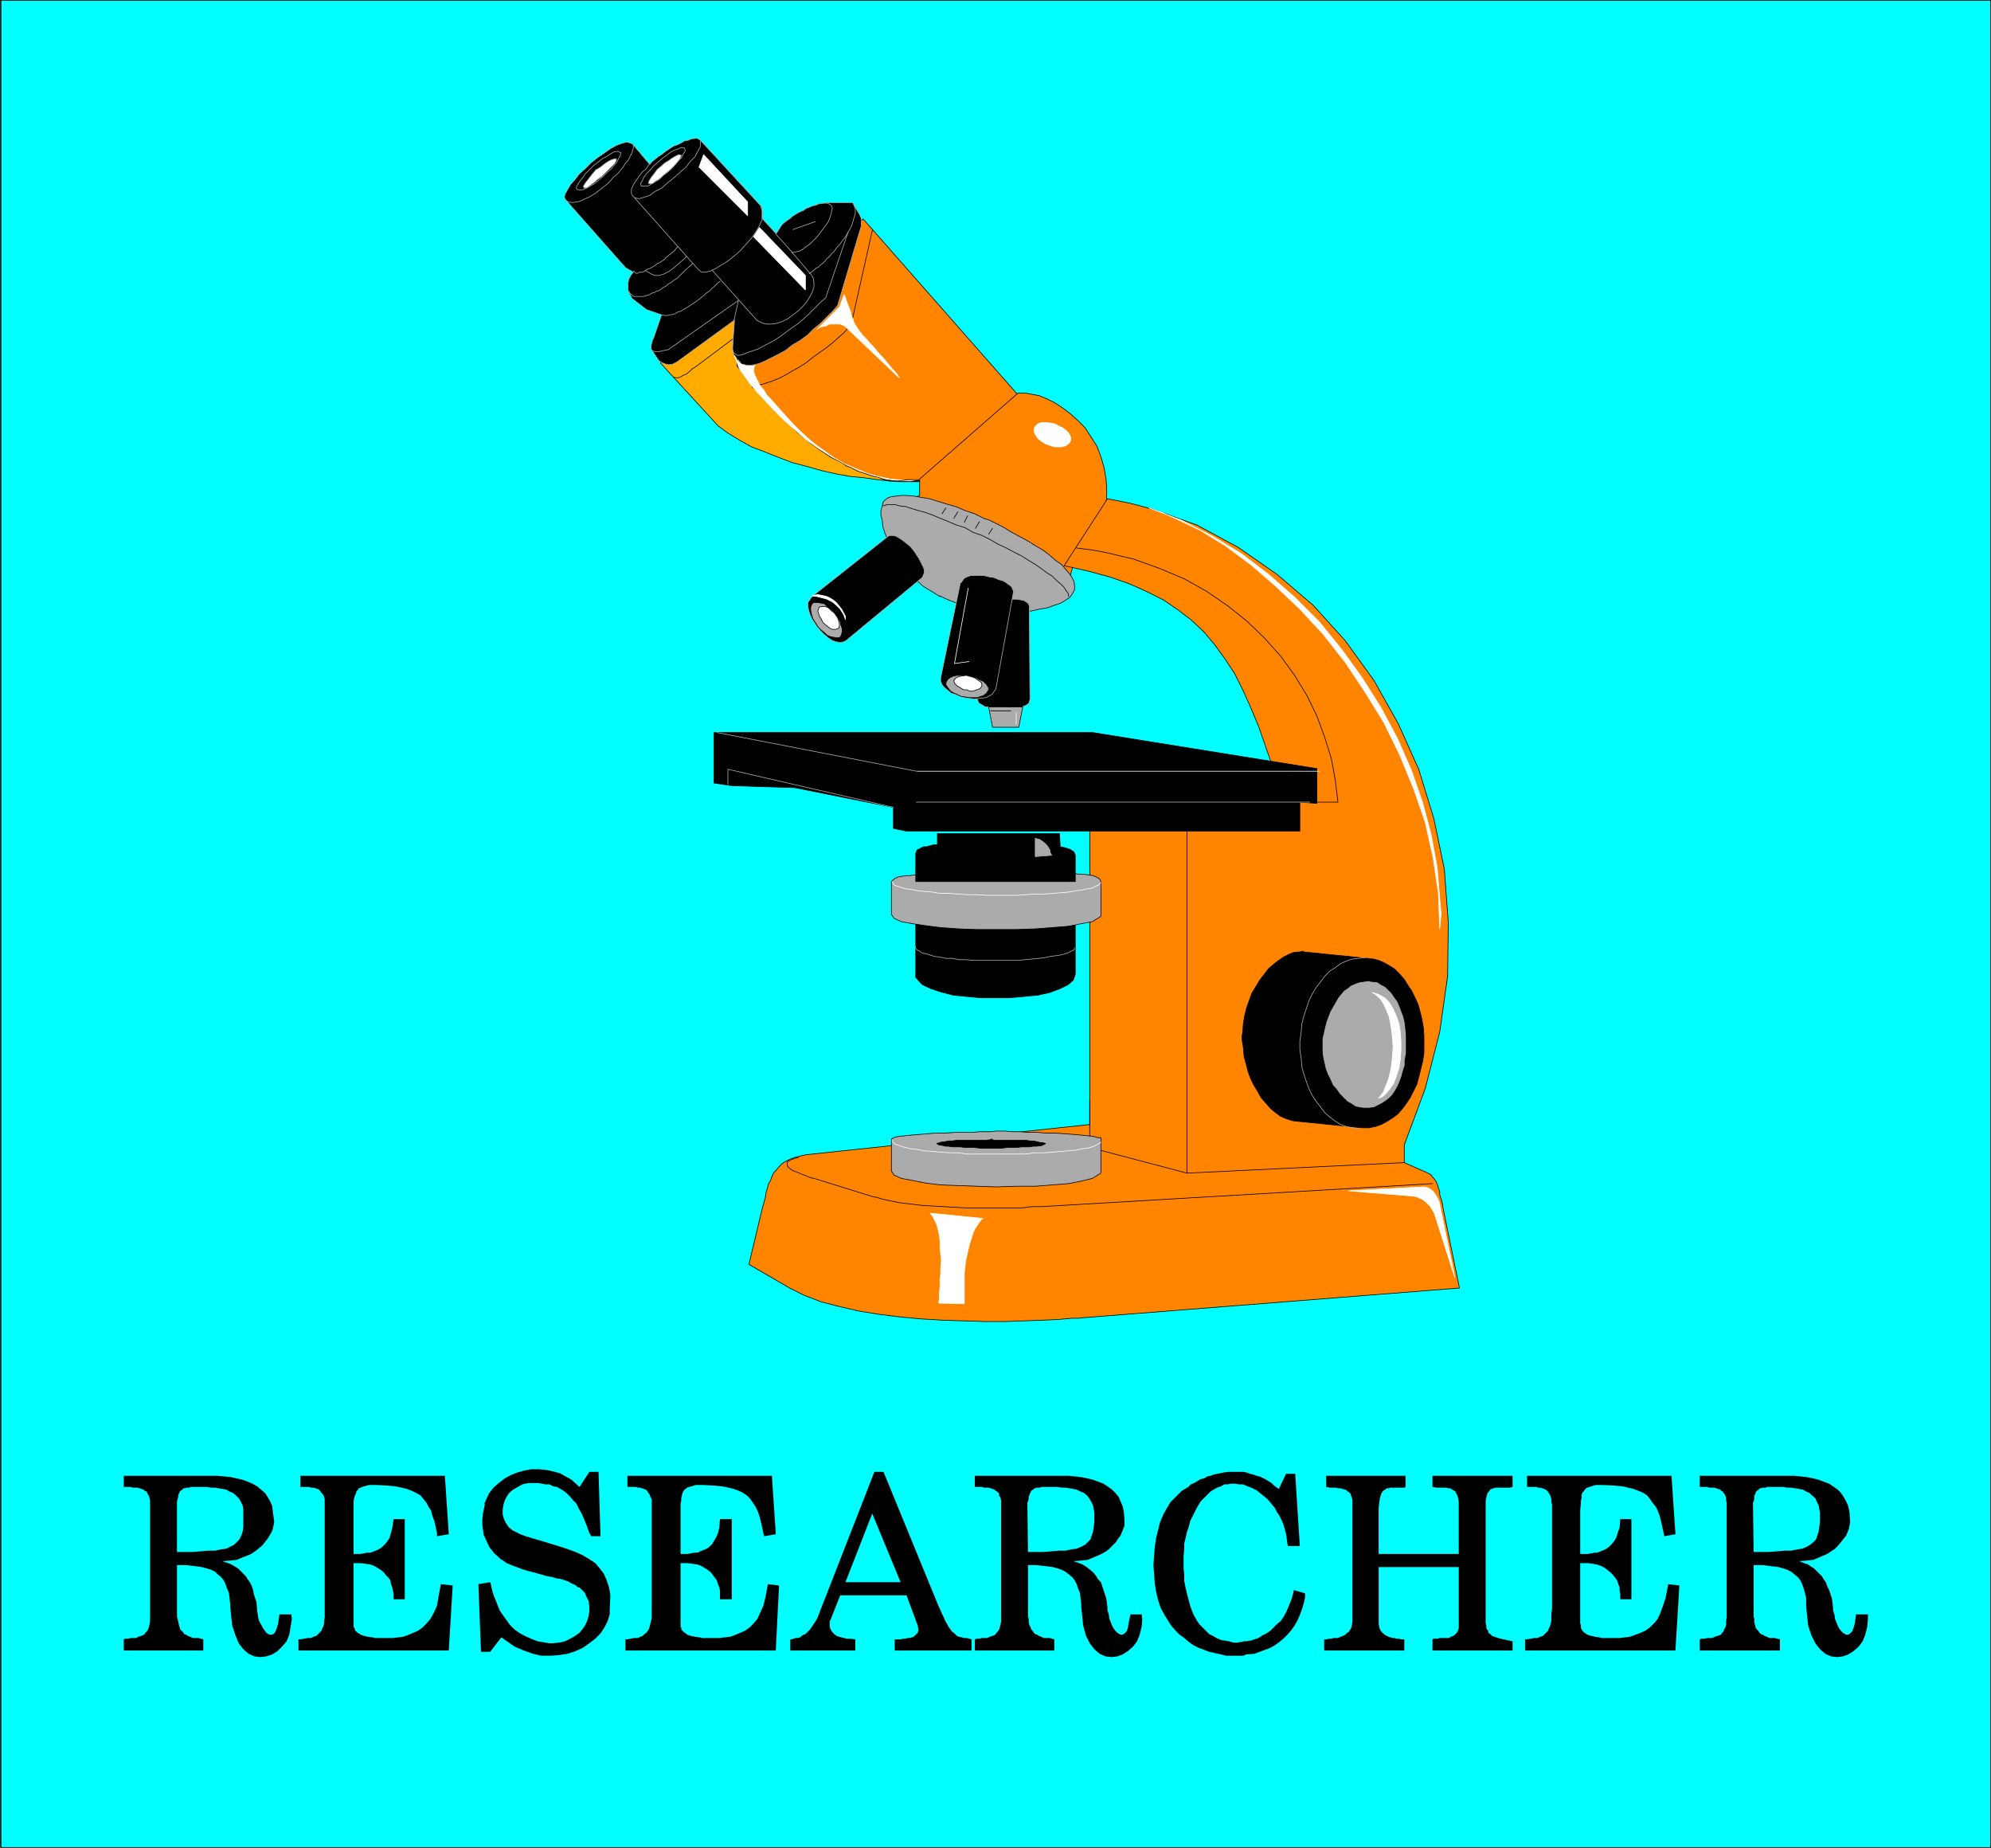 <?xml version="1.0" encoding="UTF-8" standalone="no"?>
<svg
   version="1.0"
   width="129.638mm"
   height="120.292mm"
   id="svg128"
   sodipodi:docname="Researcher.wmf"
   xmlns:inkscape="http://www.inkscape.org/namespaces/inkscape"
   xmlns:sodipodi="http://sodipodi.sourceforge.net/DTD/sodipodi-0.dtd"
   xmlns="http://www.w3.org/2000/svg"
   xmlns:svg="http://www.w3.org/2000/svg">
  <rect width="100%" height="100%" fill="#333333" stroke="none"/>
  <sodipodi:namedview
     id="namedview128"
     pagecolor="#ffffff"
     bordercolor="#000000"
     borderopacity="0.25"
     inkscape:showpageshadow="2"
     inkscape:pageopacity="0.0"
     inkscape:pagecheckerboard="0"
     inkscape:deskcolor="#d1d1d1"
     inkscape:document-units="mm" />
  <defs
     id="defs1">
    <pattern
       id="WMFhbasepattern"
       patternUnits="userSpaceOnUse"
       width="6"
       height="6"
       x="0"
       y="0" />
  </defs>
  <path
     style="fill:#00ffff;fill-opacity:1;fill-rule:evenodd;stroke:none"
     d="M 0.081,0.081 H 489.89 V 454.566 H 0.242 V 0.081 v 0 z"
     id="path1" />
  <path
     style="fill:none;stroke:#000000;stroke-width:0.162px;stroke-linecap:round;stroke-linejoin:round;stroke-miterlimit:4;stroke-dasharray:none;stroke-opacity:1"
     d="M 0.081,0.081 H 489.89 V 454.566 H 0.242 V 0.081 v 0"
     id="path2" />
  <path
     style="fill:#ff8500;fill-opacity:1;fill-rule:evenodd;stroke:none"
     d="m 212.423,53.882 37.814,42.977 0.323,0.808 0.162,0.808 v 1.939 l -0.323,1.616 -0.646,1.939 -0.646,1.939 -1.131,1.777 -1.131,1.616 -1.616,1.777 -1.616,1.454 -1.939,1.454 -2.101,1.293 -2.101,0.969 -2.262,0.969 -2.586,0.485 -2.586,0.323 -2.586,0.162 -6.141,0.323 -5.333,-0.646 -4.686,-0.808 -12.605,-3.716 L 174.932,87.973 212.423,53.882 Z"
     id="path3" />
  <path
     style="fill:none;stroke:#000000;stroke-width:0.162px;stroke-linecap:round;stroke-linejoin:round;stroke-miterlimit:4;stroke-dasharray:none;stroke-opacity:1"
     d="m 212.423,53.882 37.814,42.977 0.323,0.808 0.162,0.808 v 1.939 l -0.323,1.616 -0.646,1.939 -0.646,1.939 -1.131,1.777 -1.131,1.616 -1.616,1.777 -1.616,1.454 -1.939,1.454 -2.101,1.293 -2.101,0.969 -2.262,0.969 -2.586,0.485 -2.586,0.323 -2.586,0.162 -6.141,0.323 -5.333,-0.646 -4.686,-0.808 -12.605,-3.716 L 174.932,87.973 212.423,53.882 v 0"
     id="path4" />
  <path
     style="fill:#ffab00;fill-opacity:1;fill-rule:evenodd;stroke:none"
     d="m 182.042,76.178 -0.646,11.31 v 2.585 l 3.717,4.362 v 0.808 l 1.454,1.131 0.646,0.808 0.808,0.646 0.646,0.808 0.97,0.808 0.646,0.969 0.808,0.808 0.97,0.808 0.808,0.969 0.808,0.808 0.97,0.808 0.808,0.969 0.808,0.808 0.97,0.808 0.97,0.808 0.808,0.646 0.808,0.646 0.97,0.646 0.808,0.646 0.97,0.646 0.97,0.646 0.97,0.646 0.97,0.485 0.97,0.485 0.97,0.485 0.808,0.646 0.97,0.323 0.97,0.485 0.97,0.485 0.97,0.323 0.97,0.323 0.485,0.162 1.454,0.485 0.97,0.162 0.808,0.323 0.97,0.323 h 0.97 l 0.97,0.323 h 0.97 l 0.808,0.162 h 0.808 0.97 0.808 0.97 0.808 l 0.808,-0.162 0.808,-0.162 -1.293,0.162 h -1.293 l -2.747,0.162 -2.909,-0.162 -3.232,-0.323 -3.394,-0.485 -3.394,-0.323 -3.555,-0.646 -3.555,-0.808 -3.394,-0.969 -3.717,-0.969 -3.394,-1.293 -3.232,-1.293 -3.394,-1.293 -2.909,-1.616 -2.909,-1.777 -2.424,-1.777 -14.221,-15.51 19.554,-13.087 z"
     id="path5" />
  <path
     style="fill:none;stroke:#000000;stroke-width:0.162px;stroke-linecap:round;stroke-linejoin:round;stroke-miterlimit:4;stroke-dasharray:none;stroke-opacity:1"
     d="m 182.042,76.178 -0.646,11.31 v 2.585 l 3.717,4.362 v 0.808 l 1.454,1.131 0.646,0.808 0.808,0.646 0.646,0.808 0.97,0.808 0.646,0.969 0.808,0.808 0.97,0.808 0.808,0.969 0.808,0.808 0.97,0.808 0.808,0.969 0.808,0.808 0.97,0.808 0.97,0.808 0.808,0.646 0.808,0.646 0.97,0.646 0.808,0.646 0.97,0.646 0.97,0.646 0.97,0.646 0.97,0.485 0.97,0.485 0.97,0.485 0.808,0.646 0.97,0.323 0.97,0.485 0.97,0.485 0.97,0.323 0.97,0.323 0.485,0.162 1.454,0.485 0.97,0.162 0.808,0.323 0.97,0.323 h 0.97 l 0.97,0.323 h 0.97 l 0.808,0.162 h 0.808 0.97 0.808 0.97 0.808 l 0.808,-0.162 0.808,-0.162 -1.293,0.162 h -1.293 l -2.747,0.162 -2.909,-0.162 -3.232,-0.323 -3.394,-0.485 -3.394,-0.323 -3.555,-0.646 -3.555,-0.808 -3.394,-0.969 -3.717,-0.969 -3.394,-1.293 -3.232,-1.293 -3.394,-1.293 -2.909,-1.616 -2.909,-1.777 -2.424,-1.777 -14.221,-15.51 19.554,-13.087 v 0"
     id="path6" />
  <path
     style="fill:#000000;fill-opacity:1;fill-rule:evenodd;stroke:none"
     d="m 139.218,49.197 14.706,16.641 1.939,1.131 -0.646,0.808 -0.485,0.969 -0.162,0.808 v 0.969 0.808 l 0.162,0.646 0.485,0.808 0.323,0.646 3.555,2.747 3.717,1.293 -1.939,5.655 -0.323,0.646 -0.162,0.646 -0.162,0.646 v 0.808 l 1.939,2.908 0.808,0.485 0.808,0.323 0.808,0.162 0.97,-0.162 0.97,-0.485 14.221,-10.34 -0.485,7.109 0.162,0.808 0.162,0.646 1.939,2.262 0.808,0.162 1.131,0.162 1.131,-0.162 1.293,-0.323 1.454,-0.646 1.616,-0.808 1.616,-0.808 1.778,-0.969 1.616,-1.293 1.939,-1.131 1.778,-1.293 1.454,-1.454 1.778,-1.454 1.454,-1.454 1.454,-1.454 1.293,-1.454 5.818,-19.55 v -0.646 -0.646 -0.646 l -0.323,-0.808 -0.485,-0.808 -1.293,-2.262 h -6.626 l -0.485,0.162 -1.131,0.162 -0.97,0.323 -0.808,0.323 -0.808,0.323 -0.808,0.485 -0.808,0.323 -0.646,0.485 -0.808,0.485 -0.808,0.646 -0.646,0.485 -0.646,0.646 -0.808,0.646 -0.646,0.808 -0.646,0.808 -0.646,0.646 -3.555,-3.878 V 53.075 52.105 51.297 l -0.162,-0.485 -15.029,-16.318 -0.808,-0.485 -1.454,0.162 -0.646,0.323 -0.97,0.162 -0.808,0.485 -0.97,0.485 -0.97,0.323 -0.97,0.646 -0.97,0.646 -0.808,0.646 -0.97,0.646 -0.808,0.646 -0.808,0.646 -0.485,0.646 -4.202,-5.009 -0.646,-0.323 -0.97,-0.162 -1.131,0.323 -1.293,0.485 -1.454,0.808 -1.616,1.131 -1.616,1.131 -1.454,1.131 -1.454,1.454 -1.454,1.293 -1.131,1.454 -1.131,1.293 -0.646,1.131 -0.646,1.131 -0.162,0.808 0.323,0.646 z"
     id="path7" />
  <path
     style="fill:none;stroke:#ababab;stroke-width:0.162px;stroke-linecap:round;stroke-linejoin:round;stroke-miterlimit:4;stroke-dasharray:none;stroke-opacity:1"
     d="m 139.218,49.197 14.706,16.641 1.939,1.131 -0.646,0.808 -0.485,0.969 -0.162,0.808 v 0.969 0.808 l 0.162,0.646 0.485,0.808 0.323,0.646 3.555,2.747 3.717,1.293 -1.939,5.655 -0.323,0.646 -0.162,0.646 -0.162,0.646 v 0.808 l 1.939,2.908 0.808,0.485 0.808,0.323 0.808,0.162 0.97,-0.162 0.97,-0.485 14.221,-10.34 -0.485,7.109 0.162,0.808 0.162,0.646 1.939,2.262 0.808,0.162 1.131,0.162 1.131,-0.162 1.293,-0.323 1.454,-0.646 1.616,-0.808 1.616,-0.808 1.778,-0.969 1.616,-1.293 1.939,-1.131 1.778,-1.293 1.454,-1.454 1.778,-1.454 1.454,-1.454 1.454,-1.454 1.293,-1.454 5.818,-19.55 v -0.646 -0.646 -0.646 l -0.323,-0.808 -0.485,-0.808 -1.293,-2.262 h -6.626 l -0.485,0.162 -1.131,0.162 -0.97,0.323 -0.808,0.323 -0.808,0.323 -0.808,0.485 -0.808,0.323 -0.646,0.485 -0.808,0.485 -0.808,0.646 -0.646,0.485 -0.646,0.646 -0.808,0.646 -0.646,0.808 -0.646,0.808 -0.646,0.646 -3.555,-3.878 V 53.075 52.105 51.297 l -0.162,-0.485 -15.029,-16.318 -0.808,-0.485 -1.454,0.162 -0.646,0.323 -0.97,0.162 -0.808,0.485 -0.97,0.485 -0.97,0.323 -0.97,0.646 -0.97,0.646 -0.808,0.646 -0.97,0.646 -0.808,0.646 -0.808,0.646 -0.485,0.646 -4.202,-5.009 -0.646,-0.323 -0.97,-0.162 -1.131,0.323 -1.293,0.485 -1.454,0.808 -1.616,1.131 -1.616,1.131 -1.454,1.131 -1.454,1.454 -1.454,1.293 -1.131,1.454 -1.131,1.293 -0.646,1.131 -0.646,1.131 -0.162,0.808 0.323,0.646 v 0"
     id="path8" />
  <path
     style="fill:none;stroke:#ababab;stroke-width:0.162px;stroke-linecap:round;stroke-linejoin:round;stroke-miterlimit:4;stroke-dasharray:none;stroke-opacity:1"
     d="m 139.057,49.197 0.808,0.485 0.97,0.162 1.131,-0.162 0.808,-0.162 0.646,-0.323 0.646,-0.323 0.808,-0.323 0.808,-0.485 0.808,-0.485 0.646,-0.485 0.808,-0.646 0.808,-0.646 0.808,-0.646 0.646,-0.646 0.646,-0.808 0.808,-0.646 0.646,-0.646 0.646,-0.808 0.485,-0.646 0.485,-0.808 0.646,-0.646 0.323,-0.646 0.646,-1.293 0.323,-1.131 v -0.808"
     id="path9" />
  <path
     style="fill:none;stroke:#ababab;stroke-width:0.162px;stroke-linecap:round;stroke-linejoin:round;stroke-miterlimit:4;stroke-dasharray:none;stroke-opacity:1"
     d="m 172.346,34.656 v 1.454 l -0.646,1.131 -0.646,1.293 -1.131,1.131 -1.131,1.454 -1.454,1.293 -1.454,1.293 -1.616,1.293 -1.454,1.293 -1.616,0.808 -1.293,0.969 -1.454,0.485 -1.131,0.323 -0.97,-0.162 -0.646,-0.485 -0.323,-0.646 v -0.969 l 0.323,-0.808 0.646,-1.131 0.808,-1.131 0.808,-1.131 0.97,-0.808 0.808,-1.131"
     id="path10" />
  <path
     style="fill:#000000;fill-opacity:1;fill-rule:evenodd;stroke:none"
     d="m 146.167,40.634 -1.131,1.131 -0.97,0.969 -0.646,0.969 -0.646,0.808 -0.485,0.646 -0.485,0.969 0.162,0.485 0.97,0.162 0.646,-0.162 0.808,-0.323 0.808,-0.485 1.131,-0.646 0.97,-0.808 1.131,-0.969 0.97,-0.969 0.97,-0.808 0.808,-0.969 0.646,-0.808 0.485,-0.969 0.323,-0.485 0.162,-0.808 -0.808,-0.323 -0.97,0.162 -0.808,0.485 -0.97,0.646 -0.97,0.485 -0.97,0.808 z"
     id="path11" />
  <path
     style="fill:none;stroke:#ababab;stroke-width:0.162px;stroke-linecap:round;stroke-linejoin:round;stroke-miterlimit:4;stroke-dasharray:none;stroke-opacity:1"
     d="m 146.167,40.634 -1.131,1.131 -0.97,0.969 -0.646,0.969 -0.646,0.808 -0.485,0.646 -0.485,0.969 0.162,0.485 0.97,0.162 0.646,-0.162 0.808,-0.323 0.808,-0.485 1.131,-0.646 0.97,-0.808 1.131,-0.969 0.97,-0.969 0.97,-0.808 0.808,-0.969 0.646,-0.808 0.485,-0.969 0.323,-0.485 0.162,-0.808 -0.808,-0.323 -0.97,0.162 -0.808,0.485 -0.97,0.646 -0.97,0.485 -0.97,0.808 -1.131,0.808 v 0"
     id="path12" />
  <path
     style="fill:#ffffff;fill-opacity:1;fill-rule:evenodd;stroke:none"
     d="m 146.652,41.765 -0.808,0.969 -0.646,0.808 -0.485,0.646 -0.646,0.808 -0.485,0.808 0.162,0.485 0.808,-0.162 0.808,-0.646 1.131,-0.808 0.485,-0.485 1.131,-0.808 0.97,-0.969 0.646,-0.646 0.646,-0.646 0.808,-0.808 0.485,-0.808 v -0.485 l -0.808,0.162 -0.808,0.323 -0.808,0.485 -0.646,0.485 -0.808,0.646 -0.808,0.485 z"
     id="path13" />
  <path
     style="fill:none;stroke:#ababab;stroke-width:0.162px;stroke-linecap:round;stroke-linejoin:round;stroke-miterlimit:4;stroke-dasharray:none;stroke-opacity:1"
     d="m 146.652,41.765 -0.808,0.969 -0.646,0.808 -0.485,0.646 -0.646,0.808 -0.485,0.808 0.162,0.485 0.808,-0.162 0.808,-0.646 1.131,-0.808 0.485,-0.485 1.131,-0.808 0.97,-0.969 0.646,-0.646 0.646,-0.646 0.808,-0.808 0.485,-0.808 v -0.485 l -0.808,0.162 -0.808,0.323 -0.808,0.485 -0.646,0.485 -0.808,0.646 -0.808,0.485 -0.323,0.162 v 0"
     id="path14" />
  <path
     style="fill:#000000;fill-opacity:1;fill-rule:evenodd;stroke:none"
     d="m 162.004,39.826 -1.131,0.969 -0.808,0.969 -0.97,0.969 -0.646,0.808 -0.323,0.808 -0.485,0.808 0.162,0.646 h 0.808 0.808 l 0.808,-0.485 0.808,-0.485 1.131,-0.646 0.97,-0.969 1.131,-0.808 0.97,-0.969 0.97,-0.969 0.808,-0.969 0.646,-0.646 0.485,-0.969 0.485,-0.808 -0.162,-0.646 -0.808,-0.162 -0.646,0.323 -0.97,0.323 -0.97,0.485 -0.808,0.646 -1.131,0.808 z"
     id="path15" />
  <path
     style="fill:none;stroke:#ababab;stroke-width:0.162px;stroke-linecap:round;stroke-linejoin:round;stroke-miterlimit:4;stroke-dasharray:none;stroke-opacity:1"
     d="m 162.004,39.826 -1.131,0.969 -0.808,0.969 -0.97,0.969 -0.646,0.808 -0.323,0.808 -0.485,0.808 0.162,0.646 h 0.808 0.808 l 0.808,-0.485 0.808,-0.485 1.131,-0.646 0.97,-0.969 1.131,-0.808 0.97,-0.969 0.97,-0.969 0.808,-0.969 0.646,-0.646 0.485,-0.969 0.485,-0.808 -0.162,-0.646 -0.808,-0.162 -0.646,0.323 -0.97,0.323 -0.97,0.485 -0.808,0.646 -1.131,0.808 -1.131,0.969 v 0"
     id="path16" />
  <path
     style="fill:none;stroke:#ababab;stroke-width:0.162px;stroke-linecap:round;stroke-linejoin:round;stroke-miterlimit:4;stroke-dasharray:none;stroke-opacity:1"
     d="m 156.186,48.712 15.675,17.611 0.808,0.646 h 0.97 l 1.293,-0.323 1.293,-0.646 1.293,-0.808 1.616,-0.969 1.616,-1.293 1.454,-1.293 1.454,-1.616 1.293,-1.454 1.131,-1.616 0.808,-1.454 0.646,-1.454 0.323,-1.293 -0.323,-0.969 -0.323,-0.969"
     id="path17" />
  <path
     style="fill:none;stroke:#ababab;stroke-width:0.162px;stroke-linecap:round;stroke-linejoin:round;stroke-miterlimit:4;stroke-dasharray:none;stroke-opacity:1"
     d="m 155.863,66.646 0.485,0.485 0.323,0.162 0.485,-0.162 0.162,-0.162 h 0.323 0.485 l 0.323,-0.162 0.485,-0.323 0.162,-0.162 0.485,-0.162 0.485,-0.162 0.485,-0.323 0.323,-0.162 0.485,-0.323 0.323,-0.323 0.485,-0.162 0.485,-0.323 0.485,-0.323 0.485,-0.323 0.162,-0.323 0.485,-0.323 0.323,-0.323 0.485,-0.323 0.323,-0.323 0.485,-0.323 0.162,-0.162 0.323,-0.485 0.485,-0.485"
     id="path18" />
  <path
     style="fill:#000000;fill-opacity:1;fill-rule:evenodd;stroke:none"
     d="m 195.132,62.122 0.808,-0.162 0.808,-0.162 0.808,-0.485 0.808,-0.646 0.97,-0.646 0.808,-0.808 0.97,-0.969 0.97,-1.293 0.97,-1.293 0.808,-1.131 0.485,-1.293 0.323,-1.131 0.162,-0.969 -0.323,-0.646 -0.808,-0.485 h -0.97 l -1.293,0.162 -0.646,0.323 -0.808,0.162 -0.808,0.323 -0.808,0.323 -0.646,0.485 -0.808,0.323 -0.646,0.323 -1.293,0.808 -0.485,0.485 -0.97,0.646 -0.97,0.808 -0.485,0.646 -0.485,0.808 -0.646,0.969 4.202,4.685 v 0 z"
     id="path19" />
  <path
     style="fill:none;stroke:#ababab;stroke-width:0.162px;stroke-linecap:round;stroke-linejoin:round;stroke-miterlimit:4;stroke-dasharray:none;stroke-opacity:1"
     d="m 195.132,62.122 0.808,-0.162 0.808,-0.162 0.808,-0.485 0.808,-0.646 0.97,-0.646 0.808,-0.808 0.97,-0.969 0.97,-1.293 0.97,-1.293 0.808,-1.131 0.485,-1.293 0.323,-1.131 0.162,-0.969 -0.323,-0.646 -0.808,-0.485 h -0.97 l -1.293,0.162 -0.646,0.323 -0.808,0.162 -0.808,0.323 -0.808,0.323 -0.646,0.485 -0.808,0.323 -0.646,0.323 -1.293,0.808 -0.485,0.485 -0.97,0.646 -0.97,0.808 -0.485,0.646 -0.485,0.808 -0.646,0.969 4.202,4.685 v 0"
     id="path20" />
  <path
     style="fill:none;stroke:#ababab;stroke-width:0.162px;stroke-linecap:round;stroke-linejoin:round;stroke-miterlimit:4;stroke-dasharray:none;stroke-opacity:1"
     d="m 194.809,61.961 4.848,5.655 0.485,0.808 0.162,1.131 v 0.969 l -0.323,1.131 -0.646,1.293 -0.808,1.293 -0.97,1.131 -1.131,1.131 -1.293,0.969 -1.293,0.969 -1.293,0.646 -1.454,0.485 -1.293,0.162 h -1.293 l -1.131,-0.323 -1.131,-0.646 L 175.255,66.484"
     id="path21" />
  <path
     style="fill:none;stroke:#ababab;stroke-width:0.162px;stroke-linecap:round;stroke-linejoin:round;stroke-miterlimit:4;stroke-dasharray:none;stroke-opacity:1"
     d="m 209.999,50.005 0.162,0.485 0.162,0.485 0.162,0.485 v 0.485 0.485 l -0.162,0.646 -0.162,0.485 -0.162,0.646 -0.162,0.485 -0.162,0.646 -0.323,0.646 -0.323,0.646 -0.323,0.485 -0.323,0.646 -0.323,0.485 -0.485,0.646 -0.485,0.646 -0.485,0.646 -0.485,0.485 -0.485,0.646 -0.485,0.646 -0.485,0.485 -0.485,0.646 -0.646,0.485 -0.485,0.646 -0.485,0.485 -0.646,0.485 -0.485,0.485 -0.646,0.323 -0.485,0.485 -0.646,0.485 -0.485,0.323"
     id="path22" />
  <path
     style="fill:none;stroke:#ababab;stroke-width:0.162px;stroke-linecap:round;stroke-linejoin:round;stroke-miterlimit:4;stroke-dasharray:none;stroke-opacity:1"
     d="m 200.626,54.529 -5.494,1.939"
     id="path23" />
  <path
     style="fill:none;stroke:#ababab;stroke-width:0.162px;stroke-linecap:round;stroke-linejoin:round;stroke-miterlimit:4;stroke-dasharray:none;stroke-opacity:1"
     d="m 158.933,66.646 1.454,0.808 0.808,0.323 h 0.97 l 1.131,-0.323 1.293,-0.646 1.293,-0.969 1.131,-0.969 1.131,-0.969 0.808,-0.808"
     id="path24" />
  <path
     style="fill:none;stroke:#ababab;stroke-width:0.162px;stroke-linecap:round;stroke-linejoin:round;stroke-miterlimit:4;stroke-dasharray:none;stroke-opacity:1"
     d="m 154.732,71.655 0.323,0.485 0.485,0.485 0.485,0.323 h 0.323 0.323 0.485 0.323 0.485 0.323 l 0.646,-0.162 0.485,-0.162 0.485,-0.162 0.485,-0.323 0.646,-0.162 0.485,-0.323 0.646,-0.162 0.485,-0.323 0.646,-0.485 0.646,-0.323 0.485,-0.485 0.646,-0.323 0.808,-0.646 0.646,-0.323 0.646,-0.646 0.485,-0.485 0.646,-0.646 0.646,-0.646 0.808,-0.646 0.646,-0.646"
     id="path25" />
  <path
     style="fill:none;stroke:#ababab;stroke-width:0.162px;stroke-linecap:round;stroke-linejoin:round;stroke-miterlimit:4;stroke-dasharray:none;stroke-opacity:1"
     d="m 162.812,77.471 0.808,0.162 h 0.162 0.485 l 0.485,-0.162 h 0.323 l 0.646,-0.162 0.485,-0.162 0.485,-0.323 0.485,-0.162 0.485,-0.162 0.485,-0.323 0.646,-0.323 0.485,-0.323 0.485,-0.323 0.485,-0.323 0.485,-0.323 0.485,-0.323 0.646,-0.485 0.485,-0.323 0.485,-0.485 0.485,-0.323 0.485,-0.485 0.485,-0.323 0.485,-0.323 0.323,-0.485 0.485,-0.323 0.485,-0.485 0.323,-0.323 0.323,-0.323 0.485,-0.323"
     id="path26" />
  <path
     style="fill:none;stroke:#ababab;stroke-width:0.162px;stroke-linecap:round;stroke-linejoin:round;stroke-miterlimit:4;stroke-dasharray:none;stroke-opacity:1"
     d="m 160.388,86.196 0.808,0.323 h 0.97 l 0.646,-0.162 0.808,-0.162 0.808,-0.162 17.291,-12.117 -1.131,5.17"
     id="path27" />
  <path
     style="fill:none;stroke:#ababab;stroke-width:0.162px;stroke-linecap:round;stroke-linejoin:round;stroke-miterlimit:4;stroke-dasharray:none;stroke-opacity:1"
     d="m 180.265,84.095 v 1.131 0.808 l 0.323,0.808 0.97,0.646 0.808,-0.162 0.646,-0.162 0.646,-0.323 1.454,-0.485 1.454,-0.485 1.454,-0.808 1.293,-0.646 1.454,-0.808 1.454,-0.969 1.293,-0.969 1.293,-0.969 1.454,-0.969 1.131,-0.969 1.293,-1.131 1.131,-1.131 1.131,-1.131 1.131,-1.131 1.131,-0.969 5.494,-16.157"
     id="path28" />
  <path
     style="fill:#ffffff;fill-opacity:1;fill-rule:evenodd;stroke:none"
     d="m 173.154,38.049 -1.131,3.07 11.958,11.956 v -3.393 z"
     id="path29" />
  <path
     style="fill:none;stroke:#ffffff;stroke-width:0.162px;stroke-linecap:round;stroke-linejoin:round;stroke-miterlimit:4;stroke-dasharray:none;stroke-opacity:1"
     d="m 173.154,38.049 -1.131,3.07 11.958,11.956 V 49.682 L 173.154,38.049 v 0"
     id="path30" />
  <path
     style="fill:#ffffff;fill-opacity:1;fill-rule:evenodd;stroke:none"
     d="m 186.89,55.983 -1.454,2.262 12.766,13.087 V 67.777 Z"
     id="path31" />
  <path
     style="fill:none;stroke:#ffffff;stroke-width:0.162px;stroke-linecap:round;stroke-linejoin:round;stroke-miterlimit:4;stroke-dasharray:none;stroke-opacity:1"
     d="m 186.89,55.983 -1.454,2.262 12.766,13.087 V 67.777 L 186.89,55.983 v 0"
     id="path32" />
  <path
     style="fill:#ffffff;fill-opacity:1;fill-rule:evenodd;stroke:none"
     d="m 162.812,40.795 -1.131,0.969 -0.808,1.131 -0.646,0.808 -0.485,0.808 -0.162,0.646 h 0.97 l 0.808,-0.646 0.646,-0.323 0.808,-0.646 0.646,-0.646 0.646,-0.485 0.97,-0.808 0.808,-0.808 0.808,-0.969 0.646,-0.808 0.323,-0.808 -0.646,-0.162 -0.97,0.485 -0.808,0.485 -0.646,0.485 -0.808,0.485 -0.808,0.646 -0.162,0.323 v 0 z"
     id="path33" />
  <path
     style="fill:none;stroke:#ababab;stroke-width:0.162px;stroke-linecap:round;stroke-linejoin:round;stroke-miterlimit:4;stroke-dasharray:none;stroke-opacity:1"
     d="m 162.812,40.795 -1.131,0.969 -0.808,1.131 -0.646,0.808 -0.485,0.808 -0.162,0.646 h 0.97 l 0.808,-0.646 0.646,-0.323 0.808,-0.646 0.646,-0.646 0.646,-0.485 0.97,-0.808 0.808,-0.808 0.808,-0.969 0.646,-0.808 0.323,-0.808 -0.646,-0.162 -0.97,0.485 -0.808,0.485 -0.646,0.485 -0.808,0.485 -0.808,0.646 -0.162,0.323 v 0"
     id="path34" />
  <path
     style="fill:none;stroke:#000000;stroke-width:0.162px;stroke-linecap:round;stroke-linejoin:round;stroke-miterlimit:4;stroke-dasharray:none;stroke-opacity:1"
     d="m 181.396,88.296 0.162,1.939 3.717,4.201 0.808,0.323 1.293,-0.162 1.131,-0.323 1.454,-0.485 1.616,-0.646 1.616,-0.808 1.616,-0.969 1.778,-0.969 1.778,-1.131 1.616,-1.293 1.778,-1.293 1.616,-1.131 1.616,-1.293 1.454,-1.293 1.293,-1.131 0.97,-1.131"
     id="path35" />
  <path
     style="fill:#ffffff;fill-opacity:1;fill-rule:evenodd;stroke:none"
     d="m 185.759,89.912 -0.646,0.162 h -0.808 -0.646 l -0.808,-0.323 -0.808,-0.323 -0.808,-0.969 -0.485,-0.969 1.131,3.07 0.485,0.808 0.646,0.808 1.454,2.1 1.778,2.1 2.101,2.262 2.101,2.262 2.424,2.423 2.747,2.423 2.747,2.423 3.232,2.262 3.07,1.939 3.232,1.777 3.394,1.616 3.394,1.131 3.555,0.969 3.555,0.485 3.717,-0.323 -1.616,0.323 -1.616,-0.162 -3.232,-0.323 -3.07,-0.646 -2.747,-0.808 -2.747,-1.131 -2.586,-1.131 -2.586,-1.454 -2.262,-1.616 -2.262,-1.616 -1.939,-1.616 -1.939,-1.777 -1.778,-1.777 -1.616,-1.777 -1.454,-1.616 -1.293,-1.454 -1.131,-1.293 -0.97,-0.969 -0.646,-1.131 -0.97,-1.131 -0.646,-1.293 -0.646,-1.293 -0.323,-1.131 0.162,-0.969 0.162,-0.162 v 0 z"
     id="path36" />
  <path
     style="fill:none;stroke:#ffffff;stroke-width:0.162px;stroke-linecap:round;stroke-linejoin:round;stroke-miterlimit:4;stroke-dasharray:none;stroke-opacity:1"
     d="m 185.759,89.912 -0.646,0.162 h -0.808 -0.646 l -0.808,-0.323 -0.808,-0.323 -0.808,-0.969 -0.485,-0.969 1.131,3.07 0.485,0.808 0.646,0.808 1.454,2.1 1.778,2.1 2.101,2.262 2.101,2.262 2.424,2.423 2.747,2.423 2.747,2.423 3.232,2.262 3.07,1.939 3.232,1.777 3.394,1.616 3.394,1.131 3.555,0.969 3.555,0.485 3.717,-0.323 -1.616,0.323 -1.616,-0.162 -3.232,-0.323 -3.07,-0.646 -2.747,-0.808 -2.747,-1.131 -2.586,-1.131 -2.586,-1.454 -2.262,-1.616 -2.262,-1.616 -1.939,-1.616 -1.939,-1.777 -1.778,-1.777 -1.616,-1.777 -1.454,-1.616 -1.293,-1.454 -1.131,-1.293 -0.97,-0.969 -0.646,-1.131 -0.97,-1.131 -0.646,-1.293 -0.646,-1.293 -0.323,-1.131 0.162,-0.969 0.162,-0.162 v 0"
     id="path37" />
  <path
     style="fill:none;stroke:#000000;stroke-width:0.162px;stroke-linecap:round;stroke-linejoin:round;stroke-miterlimit:4;stroke-dasharray:none;stroke-opacity:1"
     d="m 165.721,92.82 0.97,0.162 0.646,-0.162 0.808,-0.485 0.808,-0.323 0.808,-0.646 0.646,-0.646 0.808,-0.485 9.05,-6.786"
     id="path38" />
  <path
     style="fill:none;stroke:#000000;stroke-width:0.162px;stroke-linecap:round;stroke-linejoin:round;stroke-miterlimit:4;stroke-dasharray:none;stroke-opacity:1"
     d="m 209.676,78.925 5.01,-22.296"
     id="path39" />
  <path
     style="fill:#ffffff;fill-opacity:1;fill-rule:evenodd;stroke:none"
     d="m 201.111,81.025 5.494,-5.493 1.131,-3.07 0.323,0.808 0.323,0.969 0.485,1.293 0.485,1.293 0.162,0.808 0.485,1.131 0.162,0.646 0.485,0.808 0.646,0.969 0.485,0.646 0.646,0.808 0.808,0.808 0.808,0.969 0.808,0.808 0.808,0.969 0.808,0.969 0.808,0.808 0.808,0.969 0.646,0.808 0.808,0.969 0.646,0.646 0.646,0.808 0.485,0.808 -13.413,-12.764 -1.131,-0.485 h -0.646 -0.97 -0.97 l -0.97,0.485 -0.97,0.162 -0.808,0.323 z"
     id="path40" />
  <path
     style="fill:none;stroke:#ffffff;stroke-width:0.162px;stroke-linecap:round;stroke-linejoin:round;stroke-miterlimit:4;stroke-dasharray:none;stroke-opacity:1"
     d="m 201.111,81.025 5.494,-5.493 1.131,-3.07 0.323,0.808 0.323,0.969 0.485,1.293 0.485,1.293 0.162,0.808 0.485,1.131 0.162,0.646 0.485,0.808 0.646,0.969 0.485,0.646 0.646,0.808 0.808,0.808 0.808,0.969 0.808,0.808 0.808,0.969 0.808,0.969 0.808,0.808 0.808,0.969 0.646,0.808 0.808,0.969 0.646,0.646 0.646,0.808 0.485,0.808 -13.413,-12.764 -1.131,-0.485 h -0.646 -0.97 -0.97 l -0.97,0.485 -0.97,0.162 -0.808,0.323 -0.323,0.323 v 0"
     id="path41" />
  <path
     style="fill:none;stroke:#000000;stroke-width:0.162px;stroke-linecap:round;stroke-linejoin:round;stroke-miterlimit:4;stroke-dasharray:none;stroke-opacity:1"
     d="m 243.773,103.806 -0.485,1.454 -0.485,0.969 -0.485,1.131 -0.646,0.808 -0.485,0.969 -0.485,0.808 -0.646,0.969 -0.646,0.646 -0.485,0.646 -0.646,0.646 -0.646,0.646 -0.646,0.646 -0.646,0.485 -0.646,0.485 -0.808,0.323 -0.646,0.485 -0.808,0.323 -0.808,0.323 -0.808,0.323 -0.808,0.323 h -0.97 l -0.808,0.162 -0.808,0.162 -0.97,0.323 -0.97,0.162 h -1.131 -0.97 -1.131 l -0.97,0.162 -1.293,0.162 h -0.97 -1.293"
     id="path42" />
  <path
     style="fill:#ff8500;fill-opacity:1;fill-rule:evenodd;stroke:none"
     d="m 250.561,96.697 h 0.808 0.808 l 1.778,0.323 1.778,0.323 1.939,0.808 1.939,0.969 1.939,1.293 1.939,1.454 1.778,1.616 1.778,1.777 1.454,2.262 1.454,2.262 0.97,2.585 0.808,2.747 0.485,2.908 0.162,3.07 -0.162,3.393 -7.434,12.117 -1.616,5.816 -40.4,-18.742 3.555,-1.777 v -4.039 l 24.24,-21.165 z"
     id="path43" />
  <path
     style="fill:none;stroke:#000000;stroke-width:0.162px;stroke-linecap:round;stroke-linejoin:round;stroke-miterlimit:4;stroke-dasharray:none;stroke-opacity:1"
     d="m 250.561,96.697 h 0.808 0.808 l 1.778,0.323 1.778,0.323 1.939,0.808 1.939,0.969 1.939,1.293 1.939,1.454 1.778,1.616 1.778,1.777 1.454,2.262 1.454,2.262 0.97,2.585 0.808,2.747 0.485,2.908 0.162,3.07 -0.162,3.393 -7.434,12.117 -1.616,5.816 -40.4,-18.742 3.555,-1.777 v -4.039 l 24.24,-21.165 v 0"
     id="path44" />
  <path
     style="fill:#ffffff;fill-opacity:1;fill-rule:evenodd;stroke:none"
     d="m 254.601,105.099 0.808,-0.808 0.808,-0.323 h 0.808 0.646 l 0.97,0.162 0.97,0.162 0.323,0.162 0.808,0.485 0.808,0.323 0.808,0.646 0.646,0.646 0.485,0.969 v 0.808 l -0.323,0.646 -0.808,0.646 -0.97,0.323 h -0.646 -0.97 l -0.808,-0.162 -0.97,-0.323 -0.808,-0.323 -0.808,-0.485 -0.97,-0.808 -0.646,-0.969 -0.323,-0.808 0.162,-0.808 v 0 z"
     id="path45" />
  <path
     style="fill:none;stroke:#ffffff;stroke-width:0.162px;stroke-linecap:round;stroke-linejoin:round;stroke-miterlimit:4;stroke-dasharray:none;stroke-opacity:1"
     d="m 254.601,105.099 0.808,-0.808 0.808,-0.323 h 0.808 0.646 l 0.97,0.162 0.97,0.162 0.323,0.162 0.808,0.485 0.808,0.323 0.808,0.646 0.646,0.646 0.485,0.969 v 0.808 l -0.323,0.646 -0.808,0.646 -0.97,0.323 h -0.646 -0.97 l -0.808,-0.162 -0.97,-0.323 -0.808,-0.323 -0.808,-0.485 -0.97,-0.808 -0.646,-0.969 -0.323,-0.808 0.162,-0.808 v 0"
     id="path46" />
  <path
     style="fill:#ababab;fill-opacity:1;fill-rule:evenodd;stroke:none"
     d="m 231.33,146.621 1.293,0.646 1.131,0.485 2.586,0.969 2.424,0.646 2.747,0.485 2.586,0.485 h 2.424 l 2.424,0.162 2.424,-0.162 h 2.424 l 2.101,-0.485 1.939,-0.323 1.778,-0.646 1.454,-0.485 1.293,-0.808 0.97,-0.646 0.646,-0.969 0.485,-0.969 v -0.808 l -0.162,-1.131 -0.485,-0.969 -0.646,-0.969 -0.97,-1.131 -0.97,-1.131 -1.454,-0.969 -1.454,-1.293 -1.454,-1.131 -1.939,-1.131 -1.778,-1.131 -2.101,-1.131 -2.101,-1.131 -2.101,-1.293 -2.262,-1.131 -1.293,-0.646 -1.131,-0.323 -2.262,-1.131 -2.424,-0.808 -2.262,-0.969 -2.262,-0.646 -2.101,-0.646 -2.101,-0.646 -1.939,-0.323 -1.778,-0.323 -1.778,-0.162 h -1.454 l -1.293,0.162 -1.293,0.162 -0.808,0.323 -0.808,0.646 -0.323,0.485 -0.162,0.808 -0.323,1.131 v 1.131 l 0.323,1.293 0.162,1.616 0.485,1.454 0.646,1.616 0.646,1.616 0.97,1.777 0.97,1.777 1.293,1.616 1.454,1.616 1.616,1.454 1.778,1.616 2.101,1.293 2.101,1.293 v 0 z"
     id="path47" />
  <path
     style="fill:none;stroke:#000000;stroke-width:0.162px;stroke-linecap:round;stroke-linejoin:round;stroke-miterlimit:4;stroke-dasharray:none;stroke-opacity:1"
     d="m 231.33,146.621 1.293,0.646 1.131,0.485 2.586,0.969 2.424,0.646 2.747,0.485 2.586,0.485 h 2.424 l 2.424,0.162 2.424,-0.162 h 2.424 l 2.101,-0.485 1.939,-0.323 1.778,-0.646 1.454,-0.485 1.293,-0.808 0.97,-0.646 0.646,-0.969 0.485,-0.969 v -0.808 l -0.162,-1.131 -0.485,-0.969 -0.646,-0.969 -0.97,-1.131 -0.97,-1.131 -1.454,-0.969 -1.454,-1.293 -1.454,-1.131 -1.939,-1.131 -1.778,-1.131 -2.101,-1.131 -2.101,-1.131 -2.101,-1.293 -2.262,-1.131 -1.293,-0.646 -1.131,-0.323 -2.262,-1.131 -2.424,-0.808 -2.262,-0.969 -2.262,-0.646 -2.101,-0.646 -2.101,-0.646 -1.939,-0.323 -1.778,-0.323 -1.778,-0.162 h -1.454 l -1.293,0.162 -1.293,0.162 -0.808,0.323 -0.808,0.646 -0.323,0.485 -0.162,0.808 -0.323,1.131 v 1.131 l 0.323,1.293 0.162,1.616 0.485,1.454 0.646,1.616 0.646,1.616 0.97,1.777 0.97,1.777 1.293,1.616 1.454,1.616 1.616,1.454 1.778,1.616 2.101,1.293 2.101,1.293 v 0"
     id="path48" />
  <path
     style="fill:none;stroke:#000000;stroke-width:0.162px;stroke-linecap:round;stroke-linejoin:round;stroke-miterlimit:4;stroke-dasharray:none;stroke-opacity:1"
     d="m 217.271,124.487 0.485,-0.162 0.646,-0.162 h 0.808 1.131 l 1.131,0.323 1.454,0.162 1.454,0.485 1.616,0.485 1.778,0.485 1.778,0.646 1.939,0.808 1.939,0.808 1.939,0.808 2.101,0.646 1.939,1.131 2.262,0.808 1.939,0.969 1.939,1.131 2.101,0.969 1.778,0.969 1.939,0.969 1.778,1.131 1.616,0.969 1.616,1.131 1.293,0.969 1.293,0.808 1.131,1.131 0.97,0.808 0.808,0.808 0.485,0.808 0.485,0.646 0.162,0.808"
     id="path49" />
  <path
     style="fill:#000000;fill-opacity:1;fill-rule:evenodd;stroke:none"
     d="m 218.402,132.08 -18.584,14.703 -0.97,1.454 v 0.969 l 0.162,0.969 0.323,0.969 0.485,1.131 0.646,0.969 0.808,1.131 0.808,0.969 0.808,0.808 0.97,0.808 0.97,0.646 0.97,0.323 0.97,0.162 0.808,-0.162 0.646,-0.323 18.746,-15.51 0.485,-1.131 v -0.808 l -0.323,-0.808 -0.485,-0.969 -0.485,-0.969 -0.646,-0.969 -0.646,-0.969 -0.808,-0.969 -0.97,-0.808 -0.808,-0.646 -0.97,-0.646 -0.808,-0.485 -0.808,-0.162 h -0.808 l -0.485,0.323 z"
     id="path50" />
  <path
     style="fill:none;stroke:#ababab;stroke-width:0.162px;stroke-linecap:round;stroke-linejoin:round;stroke-miterlimit:4;stroke-dasharray:none;stroke-opacity:1"
     d="m 218.402,132.08 -18.584,14.703 -0.97,1.454 v 0.969 l 0.162,0.969 0.323,0.969 0.485,1.131 0.646,0.969 0.808,1.131 0.808,0.969 0.808,0.808 0.97,0.808 0.97,0.646 0.97,0.323 0.97,0.162 0.808,-0.162 0.646,-0.323 18.746,-15.51 0.485,-1.131 v -0.808 l -0.323,-0.808 -0.485,-0.969 -0.485,-0.969 -0.646,-0.969 -0.646,-0.969 -0.808,-0.969 -0.97,-0.808 -0.808,-0.646 -0.97,-0.646 -0.808,-0.485 -0.808,-0.162 h -0.808 l -0.485,0.323 v 0"
     id="path51" />
  <path
     style="fill:#000000;fill-opacity:1;fill-rule:evenodd;stroke:none"
     d="m 241.026,149.206 -0.485,22.942 0.323,0.808 0.808,0.485 0.808,0.485 h 1.131 0.97 1.293 1.131 l 1.131,0.162 h 1.293 l 1.131,-0.162 h 0.97 l 0.808,-0.323 0.808,-0.485 0.323,-0.969 -0.162,-23.104 -0.323,-0.646 -0.97,-0.646 -0.808,-0.162 -0.97,-0.162 h -0.97 -1.131 -0.97 -1.293 -1.131 -0.97 l -0.808,0.162 -0.97,0.162 -0.808,0.646 -0.162,0.808 z"
     id="path52" />
  <path
     style="fill:none;stroke:#ababab;stroke-width:0.162px;stroke-linecap:round;stroke-linejoin:round;stroke-miterlimit:4;stroke-dasharray:none;stroke-opacity:1"
     d="m 241.026,149.206 -0.485,22.942 0.323,0.808 0.808,0.485 0.808,0.485 h 1.131 0.97 1.293 1.131 l 1.131,0.162 h 1.293 l 1.131,-0.162 h 0.97 l 0.808,-0.323 0.808,-0.485 0.323,-0.969 -0.162,-23.104 -0.323,-0.646 -0.97,-0.646 -0.808,-0.162 -0.97,-0.162 h -0.97 -1.131 -0.97 -1.293 -1.131 -0.97 l -0.808,0.162 -0.97,0.162 -0.808,0.646 -0.162,0.808 v 0"
     id="path53" />
  <path
     style="fill:#ababab;fill-opacity:1;fill-rule:evenodd;stroke:none"
     d="m 205.313,150.822 0.97,1.293 0.485,0.808 0.162,0.808 0.323,0.969 v 0.646 l -0.162,0.808 -0.323,0.646 -0.808,0.162 -0.808,-0.162 -0.808,-0.162 -0.808,-0.323 -0.646,-0.646 -0.808,-0.646 -0.808,-0.808 -0.485,-0.808 -0.646,-0.969 -0.323,-0.808 -0.323,-1.454 v -0.808 l 0.323,-0.808 0.485,-0.323 h 0.97 l 0.808,0.162 0.808,0.162 0.646,0.646 0.646,0.485 0.808,0.646 0.485,0.485 v 0 z"
     id="path54" />
  <path
     style="fill:none;stroke:#000000;stroke-width:0.162px;stroke-linecap:round;stroke-linejoin:round;stroke-miterlimit:4;stroke-dasharray:none;stroke-opacity:1"
     d="m 205.313,150.822 0.97,1.293 0.485,0.808 0.162,0.808 0.323,0.969 v 0.646 l -0.162,0.808 -0.323,0.646 -0.808,0.162 -0.808,-0.162 -0.808,-0.162 -0.808,-0.323 -0.646,-0.646 -0.808,-0.646 -0.808,-0.808 -0.485,-0.808 -0.646,-0.969 -0.323,-0.808 -0.323,-1.454 v -0.808 l 0.323,-0.808 0.485,-0.323 h 0.97 l 0.808,0.162 0.808,0.162 0.646,0.646 0.646,0.485 0.808,0.646 0.485,0.485 v 0"
     id="path55" />
  <path
     style="fill:#ffffff;fill-opacity:1;fill-rule:evenodd;stroke:none"
     d="m 205.313,150.822 0.808,1.131 0.323,0.969 0.162,0.808 -0.162,0.808 -0.808,0.323 h -0.808 l -0.646,-0.323 -0.808,-0.646 -0.808,-0.646 -0.485,-0.969 -0.485,-0.808 -0.323,-1.131 0.323,-0.969 0.808,-0.162 h 0.646 l 0.808,0.323 0.808,0.808 0.646,0.485 z"
     id="path56" />
  <path
     style="fill:none;stroke:#000000;stroke-width:0.162px;stroke-linecap:round;stroke-linejoin:round;stroke-miterlimit:4;stroke-dasharray:none;stroke-opacity:1"
     d="m 205.313,150.822 0.808,1.131 0.323,0.969 0.162,0.808 -0.162,0.808 -0.808,0.323 h -0.808 l -0.646,-0.323 -0.808,-0.646 -0.808,-0.646 -0.485,-0.969 -0.485,-0.808 -0.323,-1.131 0.323,-0.969 0.808,-0.162 h 0.646 l 0.808,0.323 0.808,0.808 0.646,0.485 v 0"
     id="path57" />
  <path
     style="fill:#ffffff;fill-opacity:1;fill-rule:evenodd;stroke:none"
     d="m 199.818,146.621 1.293,0.162 1.293,0.323 1.131,0.323 1.293,0.646 0.97,0.808 0.97,0.969 0.808,1.293 0.485,1.293 v -0.808 l -0.97,-1.777 -0.646,-0.808 -0.646,-0.808 -0.808,-0.646 -0.808,-0.485 -0.646,-0.323 -0.646,-0.162 -0.808,-0.162 -0.808,-0.162 -0.97,0.162 -0.485,0.323 v 0 z"
     id="path58" />
  <path
     style="fill:none;stroke:#ffffff;stroke-width:0.162px;stroke-linecap:round;stroke-linejoin:round;stroke-miterlimit:4;stroke-dasharray:none;stroke-opacity:1"
     d="m 199.818,146.621 1.293,0.162 1.293,0.323 1.131,0.323 1.293,0.646 0.97,0.808 0.97,0.969 0.808,1.293 0.485,1.293 v -0.808 l -0.97,-1.777 -0.646,-0.808 -0.646,-0.808 -0.808,-0.646 -0.808,-0.485 -0.646,-0.323 -0.646,-0.162 -0.808,-0.162 -0.808,-0.162 -0.97,0.162 -0.485,0.323 v 0"
     id="path59" />
  <path
     style="fill:#ababab;fill-opacity:1;fill-rule:evenodd;stroke:none"
     d="m 243.289,173.926 0.97,5.009 h 6.464 l 0.97,-5.009 z"
     id="path60" />
  <path
     style="fill:none;stroke:#000000;stroke-width:0.162px;stroke-linecap:round;stroke-linejoin:round;stroke-miterlimit:4;stroke-dasharray:none;stroke-opacity:1"
     d="m 243.289,173.926 0.97,5.009 h 6.464 l 0.97,-5.009 h -8.403 v 0"
     id="path61" />
  <path
     style="fill:none;stroke:#000000;stroke-width:0.162px;stroke-linecap:round;stroke-linejoin:round;stroke-miterlimit:4;stroke-dasharray:none;stroke-opacity:1"
     d="m 243.773,174.895 h 5.01"
     id="path62" />
  <path
     style="fill:#000000;fill-opacity:1;fill-rule:evenodd;stroke:none"
     d="m 236.34,143.39 -4.848,23.427 v 0.808 l 0.323,0.808 0.485,0.646 0.808,0.646 0.97,0.808 1.131,0.323 1.131,0.485 1.131,0.323 1.293,0.162 1.131,0.162 1.293,-0.162 1.293,-0.162 0.808,-0.323 0.808,-0.485 0.97,-1.293 4.363,-24.073 -0.485,-1.131 -1.293,-0.969 -0.808,-0.485 -1.131,-0.323 -1.131,-0.485 -1.131,-0.162 -1.293,-0.323 h -1.131 -1.131 -0.97 l -0.97,0.323 -0.646,0.323 -0.808,1.131 v 0 z"
     id="path63" />
  <path
     style="fill:none;stroke:#ababab;stroke-width:0.162px;stroke-linecap:round;stroke-linejoin:round;stroke-miterlimit:4;stroke-dasharray:none;stroke-opacity:1"
     d="m 236.34,143.39 -4.848,23.427 v 0.808 l 0.323,0.808 0.485,0.646 0.808,0.646 0.97,0.808 1.131,0.323 1.131,0.485 1.131,0.323 1.293,0.162 1.131,0.162 1.293,-0.162 1.293,-0.162 0.808,-0.323 0.808,-0.485 0.97,-1.293 4.363,-24.073 -0.485,-1.131 -1.293,-0.969 -0.808,-0.485 -1.131,-0.323 -1.131,-0.485 -1.131,-0.162 -1.293,-0.323 h -1.131 -1.131 -0.97 l -0.97,0.323 -0.646,0.323 -0.808,1.131 v 0"
     id="path64" />
  <path
     style="fill:#ababab;fill-opacity:1;fill-rule:evenodd;stroke:none"
     d="m 238.279,166.171 1.131,0.323 0.97,0.323 0.808,0.485 0.808,0.323 0.808,0.808 0.485,0.808 v 0.485 l -0.485,0.808 -0.808,0.646 -0.646,0.162 -0.808,0.323 h -0.97 -0.97 l -0.97,-0.162 -1.131,-0.162 -0.97,-0.485 -0.808,-0.323 -0.808,-0.485 -0.646,-0.808 -0.485,-0.808 v -0.485 l 0.485,-0.808 0.646,-0.485 0.808,-0.323 0.808,-0.162 h 0.808 0.97 1.131 v 0 z"
     id="path65" />
  <path
     style="fill:none;stroke:#000000;stroke-width:0.162px;stroke-linecap:round;stroke-linejoin:round;stroke-miterlimit:4;stroke-dasharray:none;stroke-opacity:1"
     d="m 238.279,166.171 1.131,0.323 0.97,0.323 0.808,0.485 0.808,0.323 0.808,0.808 0.485,0.808 v 0.485 l -0.485,0.808 -0.808,0.646 -0.646,0.162 -0.808,0.323 h -0.97 -0.97 l -0.97,-0.162 -1.131,-0.162 -0.97,-0.485 -0.808,-0.323 -0.808,-0.485 -0.646,-0.808 -0.485,-0.808 v -0.485 l 0.485,-0.808 0.646,-0.485 0.808,-0.323 0.808,-0.162 h 0.808 0.97 1.131 v 0"
     id="path66" />
  <path
     style="fill:#ffffff;fill-opacity:1;fill-rule:evenodd;stroke:none"
     d="m 238.279,166.332 0.808,0.162 0.808,0.323 0.97,0.646 0.646,0.485 0.162,0.808 -0.485,0.646 -0.808,0.323 -0.97,0.323 h -0.808 l -0.646,-0.323 h -0.808 l -0.808,-0.485 -0.808,-0.485 -0.646,-0.646 -0.162,-0.646 0.485,-0.646 0.646,-0.323 0.808,-0.162 1.131,-0.162 0.646,0.162 v 0 z"
     id="path67" />
  <path
     style="fill:none;stroke:#000000;stroke-width:0.162px;stroke-linecap:round;stroke-linejoin:round;stroke-miterlimit:4;stroke-dasharray:none;stroke-opacity:1"
     d="m 238.279,166.332 0.808,0.162 0.808,0.323 0.97,0.646 0.646,0.485 0.162,0.808 -0.485,0.646 -0.808,0.323 -0.97,0.323 h -0.808 l -0.646,-0.323 h -0.808 l -0.808,-0.485 -0.808,-0.485 -0.646,-0.646 -0.162,-0.646 0.485,-0.646 0.646,-0.323 0.808,-0.162 1.131,-0.162 0.646,0.162 v 0"
     id="path68" />
  <path
     style="fill:none;stroke:#000000;stroke-width:0.162px;stroke-linecap:round;stroke-linejoin:round;stroke-miterlimit:4;stroke-dasharray:none;stroke-opacity:1"
     d="m 232.785,124.971 -0.97,1.454"
     id="path69" />
  <path
     style="fill:none;stroke:#000000;stroke-width:0.162px;stroke-linecap:round;stroke-linejoin:round;stroke-miterlimit:4;stroke-dasharray:none;stroke-opacity:1"
     d="m 244.258,129.98 -0.97,1.454"
     id="path70" />
  <path
     style="fill:none;stroke:#000000;stroke-width:0.162px;stroke-linecap:round;stroke-linejoin:round;stroke-miterlimit:4;stroke-dasharray:none;stroke-opacity:1"
     d="m 241.026,128.364 -0.97,1.616"
     id="path71" />
  <path
     style="fill:none;stroke:#000000;stroke-width:0.162px;stroke-linecap:round;stroke-linejoin:round;stroke-miterlimit:4;stroke-dasharray:none;stroke-opacity:1"
     d="m 238.117,126.91 -0.808,1.616"
     id="path72" />
  <path
     style="fill:none;stroke:#000000;stroke-width:0.162px;stroke-linecap:round;stroke-linejoin:round;stroke-miterlimit:4;stroke-dasharray:none;stroke-opacity:1"
     d="m 235.693,125.941 -0.97,1.616"
     id="path73" />
  <path
     style="fill:#ff8500;fill-opacity:1;fill-rule:evenodd;stroke:none"
     d="m 272.538,122.71 5.656,1.131 5.494,1.454 10.827,3.878 10.181,5.493 9.534,6.624 8.888,7.594 7.918,8.725 7.11,9.856 5.979,10.663 5.01,11.148 3.717,12.117 2.586,12.441 0.97,13.087 -0.162,13.248 -1.939,13.733 -3.555,13.895 -5.171,13.895 v 4.362 l 4.363,1.939 1.131,0.485 0.97,0.485 0.646,0.808 0.646,0.808 0.485,1.131 0.162,0.646 0.323,0.808 v 0.808 l 0.323,0.969 0.323,1.131 0.162,1.131 4.04,19.711 -92.112,7.27 -1.616,0.162 h -1.616 l -3.555,0.323 -3.878,0.162 -4.363,0.162 -4.686,0.162 h -4.848 l -5.171,-0.162 -5.171,-0.162 -5.494,-0.323 -5.171,-0.485 -5.171,-0.646 -5.01,-0.808 -4.848,-1.131 -4.363,-1.131 -4.202,-1.616 -3.555,-1.777 -10.019,-5.816 3.394,-14.218 0.162,-0.485 0.485,-1.777 0.162,-1.131 0.323,-1.131 0.323,-1.131 0.485,-0.808 0.323,-0.969 0.485,-0.969 0.646,-0.646 0.646,-0.808 0.646,-0.646 0.97,-0.646 0.97,-0.485 1.293,-0.485 1.293,-0.323 1.454,-0.323 69.811,-7.432 v -74.805 h 45.248 v -12.117 l -0.808,-2.747 -0.97,-2.747 -1.778,-5.17 -1.939,-4.685 -1.939,-4.362 -2.101,-4.201 -2.424,-3.716 -2.586,-3.554 -2.586,-3.07 -3.07,-2.908 -3.394,-2.585 -3.555,-2.423 -4.202,-2.1 -4.363,-1.939 -4.686,-1.616 -5.333,-1.454 -5.818,-1.293 z"
     id="path74" />
  <path
     style="fill:none;stroke:#000000;stroke-width:0.162px;stroke-linecap:round;stroke-linejoin:round;stroke-miterlimit:4;stroke-dasharray:none;stroke-opacity:1"
     d="m 272.538,122.71 5.656,1.131 5.494,1.454 10.827,3.878 10.181,5.493 9.534,6.624 8.888,7.594 7.918,8.725 7.11,9.856 5.979,10.663 5.01,11.148 3.717,12.117 2.586,12.441 0.97,13.087 -0.162,13.248 -1.939,13.733 -3.555,13.895 -5.171,13.895 v 4.362 l 4.363,1.939 1.131,0.485 0.97,0.485 0.646,0.808 0.646,0.808 0.485,1.131 0.162,0.646 0.323,0.808 v 0.808 l 0.323,0.969 0.323,1.131 0.162,1.131 4.04,19.711 -92.112,7.27 -1.616,0.162 h -1.616 l -3.555,0.323 -3.878,0.162 -4.363,0.162 -4.686,0.162 h -4.848 l -5.171,-0.162 -5.171,-0.162 -5.494,-0.323 -5.171,-0.485 -5.171,-0.646 -5.01,-0.808 -4.848,-1.131 -4.363,-1.131 -4.202,-1.616 -3.555,-1.777 -10.019,-5.816 3.394,-14.218 0.162,-0.485 0.485,-1.777 0.162,-1.131 0.323,-1.131 0.323,-1.131 0.485,-0.808 0.323,-0.969 0.485,-0.969 0.646,-0.646 0.646,-0.808 0.646,-0.646 0.97,-0.646 0.97,-0.485 1.293,-0.485 1.293,-0.323 1.454,-0.323 69.811,-7.432 v -74.805 h 45.248 v -12.117 l -0.808,-2.747 -0.97,-2.747 -1.778,-5.17 -1.939,-4.685 -1.939,-4.362 -2.101,-4.201 -2.424,-3.716 -2.586,-3.554 -2.586,-3.07 -3.07,-2.908 -3.394,-2.585 -3.555,-2.423 -4.202,-2.1 -4.363,-1.939 -4.686,-1.616 -5.333,-1.454 -5.818,-1.293 10.666,-16.48 v 0"
     id="path75" />
  <path
     style="fill:none;stroke:#000000;stroke-width:0.162px;stroke-linecap:round;stroke-linejoin:round;stroke-miterlimit:4;stroke-dasharray:none;stroke-opacity:1"
     d="m 264.943,134.827 3.717,0.485 3.555,0.646 6.787,1.616 6.302,2.262 6.141,2.585 5.494,3.07 5.171,3.554 4.848,3.878 4.202,4.039 4.04,4.524 3.394,4.685 3.07,5.009 2.424,5.009 1.939,5.332 1.616,5.17 0.97,5.332 0.646,5.332 h -8.888"
     id="path76" />
  <path
     style="fill:none;stroke:#000000;stroke-width:0.162px;stroke-linecap:round;stroke-linejoin:round;stroke-miterlimit:4;stroke-dasharray:none;stroke-opacity:1"
     d="m 196.586,284.76 -0.646,0.162 -1.454,0.485 -0.808,0.485 0.162,1.131 0.97,0.808 0.646,0.323 0.808,0.323 0.808,0.323 0.808,0.323 0.808,0.323 0.808,0.323 0.808,0.162 14.544,4.524 0.97,0.162 0.97,0.323 2.101,0.485 2.424,0.485 2.747,0.323 2.586,0.323 2.586,0.162 2.909,0.162 2.747,0.162 2.909,0.162 h 2.747 2.909 2.747 2.586 2.586 l 2.586,-0.323 h 2.424 L 352.53,291.223"
     id="path77" />
  <path
     style="fill:none;stroke:#000000;stroke-width:0.162px;stroke-linecap:round;stroke-linejoin:round;stroke-miterlimit:4;stroke-dasharray:none;stroke-opacity:1"
     d="m 345.581,286.053 -53.49,2.585 v -86.761"
     id="path78" />
  <path
     style="fill:none;stroke:#000000;stroke-width:0.162px;stroke-linecap:round;stroke-linejoin:round;stroke-miterlimit:4;stroke-dasharray:none;stroke-opacity:1"
     d="M 292.092,288.638 268.175,282.337 V 270.704"
     id="path79" />
  <path
     style="fill:#000000;fill-opacity:1;fill-rule:evenodd;stroke:none"
     d="m 268.821,180.227 h -93.082 v 12.441 l 4.363,0.646 15.514,0.485 24.24,4.847 v 5.17 l 3.07,0.646 h 96.96 v -7.109 l 4.202,0.323 v -8.563 l -55.267,-8.886 z"
     id="path80" />
  <path
     style="fill:none;stroke:#000000;stroke-width:0.162px;stroke-linecap:round;stroke-linejoin:round;stroke-miterlimit:4;stroke-dasharray:none;stroke-opacity:1"
     d="m 268.821,180.227 h -93.082 v 12.441 l 4.363,0.646 15.514,0.485 24.24,4.847 v 5.17 l 3.07,0.646 h 96.96 v -7.109 l 4.202,0.323 v -8.563 l -55.267,-8.886 v 0"
     id="path81" />
  <path
     style="fill:none;stroke:#ababab;stroke-width:0.162px;stroke-linecap:round;stroke-linejoin:round;stroke-miterlimit:4;stroke-dasharray:none;stroke-opacity:1"
     d="m 225.513,189.759 -49.126,-9.532"
     id="path82" />
  <path
     style="fill:none;stroke:#ffffff;stroke-width:0.162px;stroke-linecap:round;stroke-linejoin:round;stroke-miterlimit:4;stroke-dasharray:none;stroke-opacity:1"
     d="M 324.735,189.759 H 225.513"
     id="path83" />
  <path
     style="fill:none;stroke:#000000;stroke-width:0.162px;stroke-linecap:round;stroke-linejoin:round;stroke-miterlimit:4;stroke-dasharray:none;stroke-opacity:1"
     d="m 225.513,189.759 v 14.703"
     id="path84" />
  <path
     style="fill:none;stroke:#ababab;stroke-width:0.162px;stroke-linecap:round;stroke-linejoin:round;stroke-miterlimit:4;stroke-dasharray:none;stroke-opacity:1"
     d="m 179.133,192.991 v -3.716 l 40.723,9.371"
     id="path85" />
  <path
     style="fill:none;stroke:#ababab;stroke-width:0.162px;stroke-linecap:round;stroke-linejoin:round;stroke-miterlimit:4;stroke-dasharray:none;stroke-opacity:1"
     d="M 322.311,197.353 H 225.513"
     id="path86" />
  <path
     style="fill:none;stroke:#ffffff;stroke-width:0.162px;stroke-linecap:round;stroke-linejoin:round;stroke-miterlimit:4;stroke-dasharray:none;stroke-opacity:1"
     d="m 250.076,175.38 v 2.747"
     id="path87" />
  <path
     style="fill:none;stroke:#ffffff;stroke-width:0.162px;stroke-linecap:round;stroke-linejoin:round;stroke-miterlimit:4;stroke-dasharray:none;stroke-opacity:1"
     d="m 238.279,144.683 -3.394,18.58 3.555,-0.485"
     id="path88" />
  <path
     style="fill:#ffffff;fill-opacity:1;fill-rule:evenodd;stroke:none"
     d="m 354.308,228.535 0.323,-3.716 -0.323,-3.716 -0.646,-7.755 -1.454,-7.917 -2.101,-7.917 -2.747,-7.917 -3.394,-7.755 -4.04,-7.594 -4.686,-7.432 -5.01,-6.947 -5.494,-6.786 -6.141,-6.14 -6.464,-5.655 -6.787,-5.17 -7.272,-4.362 -7.595,-3.878 -7.757,-2.908 3.232,1.131 2.909,1.293 6.464,3.07 6.302,3.878 6.302,4.685 5.979,5.17 5.979,5.655 5.818,6.301 5.333,6.786 4.848,7.27 4.686,7.594 3.878,7.917 3.394,8.24 2.909,8.401 1.939,8.725 1.293,8.725 z"
     id="path89" />
  <path
     style="fill:none;stroke:#ffffff;stroke-width:0.162px;stroke-linecap:round;stroke-linejoin:round;stroke-miterlimit:4;stroke-dasharray:none;stroke-opacity:1"
     d="m 354.308,228.535 0.323,-3.716 -0.323,-3.716 -0.646,-7.755 -1.454,-7.917 -2.101,-7.917 -2.747,-7.917 -3.394,-7.755 -4.04,-7.594 -4.686,-7.432 -5.01,-6.947 -5.494,-6.786 -6.141,-6.14 -6.464,-5.655 -6.787,-5.17 -7.272,-4.362 -7.595,-3.878 -7.757,-2.908 3.232,1.131 2.909,1.293 6.464,3.07 6.302,3.878 6.302,4.685 5.979,5.17 5.979,5.655 5.818,6.301 5.333,6.786 4.848,7.27 4.686,7.594 3.878,7.917 3.394,8.24 2.909,8.401 1.939,8.725 1.293,8.725 0.323,8.725 v 0"
     id="path90" />
  <path
     style="fill:#000000;fill-opacity:1;fill-rule:evenodd;stroke:none"
     d="m 320.695,234.029 -0.646,0.162 -1.778,0.162 -1.131,0.485 -1.293,0.646 -1.131,0.808 -1.293,0.969 -1.293,1.131 -0.97,1.293 -1.131,1.454 -0.97,1.616 -0.97,1.616 -0.646,1.777 -0.646,1.777 -0.485,1.939 -0.323,1.939 -0.162,2.1 -0.162,0.969 v 0.969 l 0.323,1.939 0.162,2.1 0.485,1.777 0.485,1.939 0.646,1.777 0.808,1.616 0.97,1.616 0.808,1.454 1.131,1.293 1.131,1.293 1.131,0.969 1.293,0.969 1.454,0.646 1.454,0.485 1.293,0.162 15.998,1.616 h 0.808 0.808 l 1.616,-0.323 1.454,-0.485 1.454,-0.808 1.293,-0.808 1.293,-0.969 1.131,-1.293 0.97,-1.293 0.97,-1.454 0.808,-1.616 0.808,-1.616 0.485,-1.777 0.485,-1.939 0.485,-1.939 0.323,-2.1 v -2.1 -0.969 -1.131 l -0.162,-2.1 -0.323,-1.939 -0.485,-1.939 -0.485,-1.777 -0.808,-1.777 -0.808,-1.616 -0.97,-1.454 -0.808,-1.293 -1.131,-1.293 -1.293,-1.293 -1.293,-0.808 -1.131,-0.646 -1.454,-0.646 -1.293,-0.323 -1.454,-0.162 -15.837,-1.616 v 0 z"
     id="path91" />
  <path
     style="fill:none;stroke:#000000;stroke-width:0.162px;stroke-linecap:round;stroke-linejoin:round;stroke-miterlimit:4;stroke-dasharray:none;stroke-opacity:1"
     d="m 320.695,234.029 -0.646,0.162 -1.778,0.162 -1.131,0.485 -1.293,0.646 -1.131,0.808 -1.293,0.969 -1.293,1.131 -0.97,1.293 -1.131,1.454 -0.97,1.616 -0.97,1.616 -0.646,1.777 -0.646,1.777 -0.485,1.939 -0.323,1.939 -0.162,2.1 -0.162,0.969 v 0.969 l 0.323,1.939 0.162,2.1 0.485,1.777 0.485,1.939 0.646,1.777 0.808,1.616 0.97,1.616 0.808,1.454 1.131,1.293 1.131,1.293 1.131,0.969 1.293,0.969 1.454,0.646 1.454,0.485 1.293,0.162 15.998,1.616 h 0.808 0.808 l 1.616,-0.323 1.454,-0.485 1.454,-0.808 1.293,-0.808 1.293,-0.969 1.131,-1.293 0.97,-1.293 0.97,-1.454 0.808,-1.616 0.808,-1.616 0.485,-1.777 0.485,-1.939 0.485,-1.939 0.323,-2.1 v -2.1 -0.969 -1.131 l -0.162,-2.1 -0.323,-1.939 -0.485,-1.939 -0.485,-1.777 -0.808,-1.777 -0.808,-1.616 -0.97,-1.454 -0.808,-1.293 -1.131,-1.293 -1.293,-1.293 -1.293,-0.808 -1.131,-0.646 -1.454,-0.646 -1.293,-0.323 -1.454,-0.162 -15.837,-1.616 v 0"
     id="path92" />
  <path
     style="fill:none;stroke:#ababab;stroke-width:0.162px;stroke-linecap:round;stroke-linejoin:round;stroke-miterlimit:4;stroke-dasharray:none;stroke-opacity:1"
     d="m 334.431,277.651 h -0.808 l -0.808,-0.162 -1.454,-0.323 -1.454,-0.485 -1.293,-0.808 -1.293,-0.969 -1.293,-1.131 -0.97,-1.293 -1.131,-1.454 -0.97,-1.454 -0.808,-1.616 -0.646,-1.777 -0.646,-1.939 -0.485,-1.777 -0.162,-2.1 -0.323,-2.1 v -2.1 l 0.162,-1.131 0.162,-1.131 0.162,-1.939 0.485,-1.939 0.646,-1.939 0.646,-1.939 0.808,-1.616 0.97,-1.616 1.131,-1.454 0.97,-1.293 1.293,-1.293 1.293,-0.808 1.293,-0.969 1.454,-0.646 1.454,-0.485 1.454,-0.162 1.616,-0.162"
     id="path93" />
  <path
     style="fill:#ababab;fill-opacity:1;fill-rule:evenodd;stroke:none"
     d="m 336.855,241.299 0.485,0.162 1.616,0.162 0.97,0.646 0.97,0.485 0.808,0.808 0.808,0.808 0.646,0.969 0.808,1.131 0.485,1.131 0.485,1.293 0.485,1.293 0.323,1.454 0.162,1.454 0.162,1.616 v 1.454 1.454 0.808 0.808 l -0.323,1.616 v 1.293 l -0.485,1.454 -0.323,1.293 -0.485,1.293 -0.485,1.131 -0.646,1.131 -0.646,0.969 -0.808,0.808 -0.808,0.646 -0.97,0.646 -0.97,0.485 -0.97,0.485 -1.131,0.162 h -1.131 -0.485 l -1.778,-0.323 -0.97,-0.646 -1.131,-0.646 -0.97,-0.969 -0.808,-0.808 -0.808,-1.131 -0.97,-1.131 -0.646,-1.454 -0.646,-1.293 -0.485,-1.293 -0.323,-1.454 -0.323,-1.454 -0.162,-1.454 v -1.616 -1.454 l 0.162,-0.646 0.162,-0.646 0.323,-1.454 0.323,-1.293 0.485,-1.293 0.485,-1.293 0.646,-1.131 0.646,-1.131 0.646,-1.131 0.646,-0.808 0.808,-0.969 0.97,-0.646 0.808,-0.646 1.131,-0.485 0.97,-0.323 1.131,-0.162 1.131,-0.162 z"
     id="path94" />
  <path
     style="fill:none;stroke:#000000;stroke-width:0.162px;stroke-linecap:round;stroke-linejoin:round;stroke-miterlimit:4;stroke-dasharray:none;stroke-opacity:1"
     d="m 336.855,241.299 0.485,0.162 1.616,0.162 0.97,0.646 0.97,0.485 0.808,0.808 0.808,0.808 0.646,0.969 0.808,1.131 0.485,1.131 0.485,1.293 0.485,1.293 0.323,1.454 0.162,1.454 0.162,1.616 v 1.454 1.454 0.808 0.808 l -0.323,1.616 v 1.293 l -0.485,1.454 -0.323,1.293 -0.485,1.293 -0.485,1.131 -0.646,1.131 -0.646,0.969 -0.808,0.808 -0.808,0.646 -0.97,0.646 -0.97,0.485 -0.97,0.485 -1.131,0.162 h -1.131 -0.485 l -1.778,-0.323 -0.97,-0.646 -1.131,-0.646 -0.97,-0.969 -0.808,-0.808 -0.808,-1.131 -0.97,-1.131 -0.646,-1.454 -0.646,-1.293 -0.485,-1.293 -0.323,-1.454 -0.323,-1.454 -0.162,-1.454 v -1.616 -1.454 l 0.162,-0.646 0.162,-0.646 0.323,-1.454 0.323,-1.293 0.485,-1.293 0.485,-1.293 0.646,-1.131 0.646,-1.131 0.646,-1.131 0.646,-0.808 0.808,-0.969 0.97,-0.646 0.808,-0.646 1.131,-0.485 0.97,-0.323 1.131,-0.162 1.131,-0.162 v 0"
     id="path95" />
  <path
     style="fill:#ffffff;fill-opacity:1;fill-rule:evenodd;stroke:none"
     d="m 337.663,244.207 0.646,0.323 1.454,1.293 0.808,1.293 0.646,1.454 0.646,1.616 0.323,1.616 0.323,1.939 0.162,1.939 0.162,1.939 -0.162,2.1 -0.162,1.939 -0.323,1.939 -0.485,1.939 -0.646,1.616 -0.646,1.616 -1.131,1.454 0.808,-0.323 0.646,-0.485 1.131,-1.293 1.131,-1.616 0.646,-1.777 0.646,-1.939 0.323,-2.1 0.162,-2.262 v -2.262 l -0.162,-2.262 -0.323,-1.939 -0.646,-1.939 -0.808,-1.777 -0.97,-1.616 -1.131,-1.131 -1.454,-0.808 -1.454,-0.485 v 0 z"
     id="path96" />
  <path
     style="fill:none;stroke:#ffffff;stroke-width:0.162px;stroke-linecap:round;stroke-linejoin:round;stroke-miterlimit:4;stroke-dasharray:none;stroke-opacity:1"
     d="m 337.663,244.207 0.646,0.323 1.454,1.293 0.808,1.293 0.646,1.454 0.646,1.616 0.323,1.616 0.323,1.939 0.162,1.939 0.162,1.939 -0.162,2.1 -0.162,1.939 -0.323,1.939 -0.485,1.939 -0.646,1.616 -0.646,1.616 -1.131,1.454 0.808,-0.323 0.646,-0.485 1.131,-1.293 1.131,-1.616 0.646,-1.777 0.646,-1.939 0.323,-2.1 0.162,-2.262 v -2.262 l -0.162,-2.262 -0.323,-1.939 -0.646,-1.939 -0.808,-1.777 -0.97,-1.616 -1.131,-1.131 -1.454,-0.808 -1.454,-0.485 v 0"
     id="path97" />
  <path
     style="fill:#ffffff;fill-opacity:1;fill-rule:evenodd;stroke:none"
     d="m 231.007,320.628 6.302,0.162 v -0.646 -0.646 -1.616 -1.454 -1.454 -1.777 l 0.162,-1.293 0.162,-1.616 0.323,-1.454 0.323,-1.454 0.323,-1.293 0.485,-1.454 0.323,-1.131 0.485,-1.131 0.646,-0.969 0.646,-0.969 0.646,-0.646 -12.928,-1.293 0.646,0.808 0.485,0.969 0.485,0.969 0.323,1.293 0.323,1.454 0.162,1.454 v 1.454 l 0.162,1.616 0.162,1.616 -0.162,1.777 v 1.454 l -0.162,1.616 v 1.616 l -0.162,1.454 v 1.293 z"
     id="path98" />
  <path
     style="fill:none;stroke:#ffffff;stroke-width:0.162px;stroke-linecap:round;stroke-linejoin:round;stroke-miterlimit:4;stroke-dasharray:none;stroke-opacity:1"
     d="m 231.007,320.628 6.302,0.162 v -0.646 -0.646 -1.616 -1.454 -1.454 -1.777 l 0.162,-1.293 0.162,-1.616 0.323,-1.454 0.323,-1.454 0.323,-1.293 0.485,-1.454 0.323,-1.131 0.485,-1.131 0.646,-0.969 0.646,-0.969 0.646,-0.646 -12.928,-1.293 0.646,0.808 0.485,0.969 0.485,0.969 0.323,1.293 0.323,1.454 0.162,1.454 v 1.454 l 0.162,1.616 0.162,1.616 -0.162,1.777 v 1.454 l -0.162,1.616 v 1.616 l -0.162,1.454 v 1.293 l -0.162,1.293 v 0"
     id="path99" />
  <path
     style="fill:#ffffff;fill-opacity:1;fill-rule:evenodd;stroke:none"
     d="m 358.024,314.327 -3.717,-17.934 -0.162,-0.808 -0.323,-0.646 -0.646,-1.131 -0.646,-0.808 -0.646,-0.485 -0.646,-0.323 -0.808,-0.162 -18.584,0.969 15.837,1.293 0.97,0.162 0.646,0.323 0.808,0.323 0.97,0.808 0.808,0.808 0.808,1.293 0.323,0.646 z"
     id="path100" />
  <path
     style="fill:none;stroke:#ffffff;stroke-width:0.162px;stroke-linecap:round;stroke-linejoin:round;stroke-miterlimit:4;stroke-dasharray:none;stroke-opacity:1"
     d="m 358.024,314.327 -3.717,-17.934 -0.162,-0.808 -0.323,-0.646 -0.646,-1.131 -0.646,-0.808 -0.646,-0.485 -0.646,-0.323 -0.808,-0.162 -18.584,0.969 15.837,1.293 0.97,0.162 0.646,0.323 0.808,0.323 0.97,0.808 0.808,0.808 0.808,1.293 0.323,0.646 5.01,15.672 v 0"
     id="path101" />
  <path
     style="fill:#000000;fill-opacity:1;fill-rule:evenodd;stroke:none"
     d="m 225.351,209.955 v 29.728 0.808 l 1.616,1.777 2.101,0.969 2.424,0.808 3.07,0.808 3.232,0.323 3.555,0.323 h 3.717 3.394 l 3.555,-0.323 3.394,-0.323 2.909,-0.646 2.586,-0.969 1.939,-0.969 1.293,-1.131 0.485,-1.454 v -29.243 l -0.323,-0.808 -0.97,-0.646 -0.97,-0.323 -0.646,-0.162 -0.808,-0.162 -0.162,-3.231 h -30.058 v 2.747 h -0.808 l -0.808,0.162 -0.97,0.323 h -0.808 l -0.646,0.323 -0.97,0.485 z"
     id="path102" />
  <path
     style="fill:none;stroke:#000000;stroke-width:0.162px;stroke-linecap:round;stroke-linejoin:round;stroke-miterlimit:4;stroke-dasharray:none;stroke-opacity:1"
     d="m 225.351,209.955 v 29.728 0.808 l 1.616,1.777 2.101,0.969 2.424,0.808 3.07,0.808 3.232,0.323 3.555,0.323 h 3.717 3.394 l 3.555,-0.323 3.394,-0.323 2.909,-0.646 2.586,-0.969 1.939,-0.969 1.293,-1.131 0.485,-1.454 v -29.243 l -0.323,-0.808 -0.97,-0.646 -0.97,-0.323 -0.646,-0.162 -0.808,-0.162 -0.162,-3.231 h -30.058 v 2.747 h -0.808 l -0.808,0.162 -0.97,0.323 h -0.808 l -0.646,0.323 -0.97,0.485 -0.323,0.808 v 0"
     id="path103" />
  <path
     style="fill:#ababab;fill-opacity:1;fill-rule:evenodd;stroke:none"
     d="m 219.372,216.903 0.646,-0.646 0.97,-0.485 0.97,-0.162 0.97,-0.162 h 0.97 l 0.97,-0.162 h 0.485 v 1.616 h 39.269 v -1.939 l 1.131,0.162 h 1.293 l 0.97,0.162 0.97,0.162 0.808,0.323 0.808,0.485 0.323,0.646 v 8.078 0.485 l -2.101,1.293 -2.586,0.485 -3.232,0.646 -4.04,0.323 -4.202,0.323 -4.686,0.162 h -4.848 -4.686 l -4.686,-0.162 -4.363,-0.323 -3.878,-0.485 -3.232,-0.485 -2.586,-0.485 -1.778,-0.808 -0.646,-0.969 v -8.078 z"
     id="path104" />
  <path
     style="fill:none;stroke:#000000;stroke-width:0.162px;stroke-linecap:round;stroke-linejoin:round;stroke-miterlimit:4;stroke-dasharray:none;stroke-opacity:1"
     d="m 219.372,216.903 0.646,-0.646 0.97,-0.485 0.97,-0.162 0.97,-0.162 h 0.97 l 0.97,-0.162 h 0.485 v 1.616 h 39.269 v -1.939 l 1.131,0.162 h 1.293 l 0.97,0.162 0.97,0.162 0.808,0.323 0.808,0.485 0.323,0.646 v 8.078 0.485 l -2.101,1.293 -2.586,0.485 -3.232,0.646 -4.04,0.323 -4.202,0.323 -4.686,0.162 h -4.848 -4.686 l -4.686,-0.162 -4.363,-0.323 -3.878,-0.485 -3.232,-0.485 -2.586,-0.485 -1.778,-0.808 -0.646,-0.969 v -8.078 0"
     id="path105" />
  <path
     style="fill:#ababab;fill-opacity:1;fill-rule:evenodd;stroke:none"
     d="m 219.372,280.237 0.97,-0.485 1.131,-0.162 1.454,-0.162 1.616,-0.162 1.939,-0.162 1.939,-0.162 2.101,-0.162 h 2.262 l 2.262,-0.162 h 2.101 2.101 l 1.778,-0.162 h 1.616 1.454 l 0.97,-0.162 h 0.485 1.778 l 1.778,0.162 h 1.939 l 2.101,0.162 h 2.101 l 2.101,0.162 h 2.262 l 2.262,0.162 2.101,0.162 1.778,0.162 1.778,0.162 1.454,0.162 1.131,0.323 h 0.808 v 8.24 0.485 l -2.101,1.293 -2.586,0.646 -3.232,0.646 -4.04,0.323 -4.202,0.323 h -4.686 l -4.848,0.162 -4.686,-0.162 -4.686,-0.162 -4.363,-0.162 -3.878,-0.485 -3.232,-0.646 -2.586,-0.485 -1.778,-0.808 -0.646,-0.969 z"
     id="path106" />
  <path
     style="fill:none;stroke:#000000;stroke-width:0.162px;stroke-linecap:round;stroke-linejoin:round;stroke-miterlimit:4;stroke-dasharray:none;stroke-opacity:1"
     d="m 219.372,280.237 0.97,-0.485 1.131,-0.162 1.454,-0.162 1.616,-0.162 1.939,-0.162 1.939,-0.162 2.101,-0.162 h 2.262 l 2.262,-0.162 h 2.101 2.101 l 1.778,-0.162 h 1.616 1.454 l 0.97,-0.162 h 0.485 1.778 l 1.778,0.162 h 1.939 l 2.101,0.162 h 2.101 l 2.101,0.162 h 2.262 l 2.262,0.162 2.101,0.162 1.778,0.162 1.778,0.162 1.454,0.162 1.131,0.323 h 0.808 v 8.24 0.485 l -2.101,1.293 -2.586,0.646 -3.232,0.646 -4.04,0.323 -4.202,0.323 h -4.686 l -4.848,0.162 -4.686,-0.162 -4.686,-0.162 -4.363,-0.162 -3.878,-0.485 -3.232,-0.646 -2.586,-0.485 -1.778,-0.808 -0.646,-0.969 v -7.917 0"
     id="path107" />
  <path
     style="fill:none;stroke:#ffffff;stroke-width:0.162px;stroke-linecap:round;stroke-linejoin:round;stroke-miterlimit:4;stroke-dasharray:none;stroke-opacity:1"
     d="m 219.533,216.903 0.485,0.808 0.808,0.323 0.97,0.323 0.97,0.323 1.454,0.162 1.616,0.323 1.616,0.162 1.939,0.162 1.939,0.323 h 2.262 l 2.262,0.162 2.262,0.162 h 2.424 l 2.424,0.162 h 2.262 2.424 2.424 l 2.262,-0.162 2.424,-0.162 h 2.262 l 2.101,-0.162 1.939,-0.162 1.939,-0.162 1.778,-0.323 1.454,-0.162 1.454,-0.323 1.131,-0.162 0.808,-0.485 0.808,-0.323 0.485,-0.485"
     id="path108" />
  <path
     style="fill:none;stroke:#ffffff;stroke-width:0.162px;stroke-linecap:round;stroke-linejoin:round;stroke-miterlimit:4;stroke-dasharray:none;stroke-opacity:1"
     d="m 219.533,280.56 0.485,0.808 0.808,0.323 0.97,0.323 0.97,0.323 1.454,0.323 1.616,0.162 1.616,0.323 1.939,0.162 1.939,0.162 2.262,0.162 h 2.262 l 2.262,0.323 h 2.424 2.424 2.262 2.424 2.424 2.262 l 2.424,-0.323 h 2.262 l 2.101,-0.162 1.939,-0.162 1.939,-0.162 1.778,-0.162 1.454,-0.323 1.454,-0.162 1.131,-0.323 0.808,-0.323 0.808,-0.485 0.485,-0.323"
     id="path109" />
  <path
     style="fill:#ababab;fill-opacity:1;fill-rule:evenodd;stroke:none"
     d="m 254.762,206.239 v 4.524 l 4.04,-0.323 -0.323,-0.646 -0.162,-0.808 -0.646,-0.969 -0.646,-0.646 -1.131,-0.808 -0.646,-0.162 -0.485,-0.162 z"
     id="path110" />
  <path
     style="fill:none;stroke:#ababab;stroke-width:0.162px;stroke-linecap:round;stroke-linejoin:round;stroke-miterlimit:4;stroke-dasharray:none;stroke-opacity:1"
     d="m 254.762,206.239 v 4.524 l 4.04,-0.323 -0.323,-0.646 -0.162,-0.808 -0.646,-0.969 -0.646,-0.646 -1.131,-0.808 -0.646,-0.162 -0.485,-0.162 v 0"
     id="path111" />
  <path
     style="fill:none;stroke:#ababab;stroke-width:0.162px;stroke-linecap:round;stroke-linejoin:round;stroke-miterlimit:4;stroke-dasharray:none;stroke-opacity:1"
     d="m 225.189,232.736 0.162,0.646 0.323,0.323 0.646,0.323 0.646,0.485 0.97,0.162 0.97,0.323 1.131,0.323 1.293,0.162 1.454,0.323 h 1.616 l 1.616,0.323 h 1.778 l 1.778,0.162 h 1.778 1.939 1.778 1.778 1.778 1.939 l 1.778,-0.162 1.616,-0.162 1.616,-0.162 1.454,-0.162 1.454,-0.323 1.293,-0.162 1.131,-0.162 1.293,-0.323 0.808,-0.323 0.646,-0.323 0.646,-0.323 0.162,-0.485"
     id="path112" />
  <path
     style="fill:#000000;fill-opacity:1;fill-rule:evenodd;stroke:none"
     d="m 243.935,280.237 0.646,0.323 h 0.646 1.293 1.293 1.293 1.131 1.131 1.131 l 0.97,0.162 h 0.808 l 0.808,0.162 0.646,0.162 1.131,0.162 0.485,0.162 -0.97,0.485 -1.293,0.162 h -0.808 l -0.808,0.162 h -0.97 -1.131 l -1.131,0.162 h -1.131 -1.293 l -1.293,0.162 h -1.293 -1.293 -0.646 -0.808 -1.293 l -1.293,-0.162 h -1.293 -1.131 l -1.131,-0.162 h -0.97 -0.97 l -0.97,-0.162 h -0.808 l -0.485,-0.162 -1.131,-0.162 -0.485,-0.323 0.97,-0.323 1.131,-0.162 0.808,-0.162 h 0.97 l 0.97,-0.162 h 0.97 1.131 1.131 1.293 1.293 1.293 l 1.454,-0.162 v 0 z"
     id="path113" />
  <path
     style="fill:none;stroke:#000000;stroke-width:0.162px;stroke-linecap:round;stroke-linejoin:round;stroke-miterlimit:4;stroke-dasharray:none;stroke-opacity:1"
     d="m 243.935,280.237 0.646,0.323 h 0.646 1.293 1.293 1.293 1.131 1.131 1.131 l 0.97,0.162 h 0.808 l 0.808,0.162 0.646,0.162 1.131,0.162 0.485,0.162 -0.97,0.485 -1.293,0.162 h -0.808 l -0.808,0.162 h -0.97 -1.131 l -1.131,0.162 h -1.131 -1.293 l -1.293,0.162 h -1.293 -1.293 -0.646 -0.808 -1.293 l -1.293,-0.162 h -1.293 -1.131 l -1.131,-0.162 h -0.97 -0.97 l -0.97,-0.162 h -0.808 l -0.485,-0.162 -1.131,-0.162 -0.485,-0.323 0.97,-0.323 1.131,-0.162 0.808,-0.162 h 0.97 l 0.97,-0.162 h 0.97 1.131 1.131 1.293 1.293 1.293 l 1.454,-0.162 v 0"
     id="path114" />
  <path
     style="fill:#000000;fill-opacity:1;fill-rule:evenodd;stroke:none"
     d="m 424.927,397.695 v -27.628 -0.323 l -0.162,-0.646 v -0.646 l -0.162,-0.485 -0.323,-0.485 -0.323,-0.485 -0.323,-0.162 -0.323,-0.323 -0.485,-0.162 -0.485,-0.162 -0.485,-0.162 h -0.646 -0.646 l -0.485,-0.162 h -0.646 -1.131 v -2.747 h 20.685 0.808 1.778 l 1.616,0.162 1.454,0.162 1.616,0.323 1.293,0.323 1.293,0.485 1.293,0.485 0.97,0.646 1.131,0.808 0.808,0.808 0.646,0.969 0.646,1.131 0.485,1.131 0.323,1.454 0.162,2.262 v 0.323 l -0.162,0.808 -0.162,0.808 -0.323,0.808 -0.323,0.808 -0.646,0.808 -0.646,0.808 -0.646,0.808 -0.808,0.808 -0.97,0.646 -0.97,0.646 -1.131,0.485 -1.131,0.485 -1.131,0.485 -1.454,0.162 -2.101,0.162 0.485,0.162 0.808,0.323 0.97,0.323 0.646,0.485 0.808,0.485 0.646,0.646 0.646,0.646 0.646,0.646 0.485,0.808 0.485,0.646 0.323,0.969 0.485,0.969 0.323,0.969 0.323,0.969 0.162,0.969 0.162,1.616 v 0.485 l 0.323,0.969 0.162,1.131 0.323,0.808 0.323,0.808 0.323,0.646 0.485,0.646 0.485,0.485 0.485,0.323 0.323,0.162 h 0.485 l 0.485,-0.323 0.485,-0.485 0.323,-0.808 0.323,-1.131 0.323,-2.262 h 2.909 v 1.131 l -0.162,1.939 -0.485,1.939 -0.646,1.616 -0.97,1.293 -1.293,1.131 -1.293,0.808 -1.293,0.485 -1.454,0.162 -1.454,-0.162 -1.454,-0.646 -1.293,-1.131 -1.131,-1.454 -0.97,-1.939 -0.808,-2.424 -0.485,-4.685 v -0.646 -1.454 l -0.323,-1.293 -0.323,-1.131 -0.323,-0.969 -0.485,-0.969 -0.646,-0.808 -0.808,-0.646 -0.808,-0.646 -0.97,-0.485 -0.97,-0.323 -1.131,-0.323 -1.293,-0.162 -1.293,-0.162 -1.293,-0.162 h -2.262 v 12.117 0.485 l 0.162,0.646 v 0.808 l 0.162,0.646 0.162,0.646 0.323,0.485 0.323,0.323 0.323,0.485 0.323,0.323 0.485,0.162 0.485,0.323 0.485,0.162 0.646,0.323 h 0.646 0.646 l 1.293,0.323 v 2.747 h -19.715 v -2.747 l 0.485,-0.162 h 0.646 l 0.808,-0.162 h 0.646 0.485 l 0.646,-0.323 0.485,-0.162 0.485,-0.162 0.485,-0.162 0.323,-0.485 0.323,-0.323 0.162,-0.485 0.323,-0.485 0.162,-0.646 v -0.808 l 0.162,-1.293 z"
     id="path115" />
  <path
     style="fill:#000000;fill-opacity:1;fill-rule:evenodd;stroke:none"
     d="m 381.941,395.756 v -25.689 l -0.162,-0.323 v -0.808 l -0.162,-0.646 -0.162,-0.485 -0.323,-0.485 -0.323,-0.485 -0.485,-0.323 -0.323,-0.162 -0.485,-0.162 -0.485,-0.162 h -0.485 l -0.485,-0.162 h -0.646 -0.485 -0.485 -0.646 v -2.747 h 35.552 l 0.97,14.379 -2.747,0.485 -0.162,-0.808 -0.323,-1.454 -0.323,-1.454 -0.323,-1.293 -0.485,-1.293 -0.485,-0.969 -0.808,-0.969 -0.646,-0.969 -0.646,-0.808 -0.97,-0.646 -1.131,-0.485 -1.293,-0.485 -1.293,-0.323 -1.454,-0.323 -1.778,-0.162 -2.909,-0.162 h -0.485 -0.646 -0.646 l -0.646,0.162 -0.485,0.162 -0.485,0.162 -0.485,0.162 -0.323,0.162 -0.323,0.323 -0.323,0.485 -0.323,0.323 -0.162,0.646 v 0.646 l -0.162,0.646 v 0.808 l -0.162,1.454 v 10.825 h 0.323 0.808 0.808 l 0.808,-0.162 0.808,-0.162 h 0.646 l 0.808,-0.323 0.808,-0.323 0.646,-0.323 0.646,-0.485 0.646,-0.646 0.646,-0.808 0.485,-0.808 0.323,-1.131 0.485,-1.293 0.162,-2.1 h 2.747 v 19.711 h -2.747 v -0.323 -0.969 l -0.162,-0.808 v -0.808 l -0.323,-0.808 -0.323,-0.969 -0.485,-0.646 -0.485,-0.646 -0.646,-0.646 -0.808,-0.646 -0.646,-0.485 -0.97,-0.485 -0.97,-0.323 -0.97,-0.162 -1.131,-0.162 h -1.939 v 14.056 0.162 0.323 0.323 l 0.162,0.323 v 0.485 0.162 l 0.162,0.485 0.162,0.162 0.162,0.323 0.485,0.323 0.162,0.162 0.485,0.323 0.485,0.162 0.646,0.162 0.646,0.162 1.131,0.162 0.646,0.162 h 1.454 1.454 1.454 l 1.293,-0.162 1.293,-0.162 1.293,-0.485 1.293,-0.485 1.131,-0.485 1.131,-0.808 0.97,-0.969 0.97,-1.131 0.646,-1.454 0.646,-1.777 0.646,-1.939 0.646,-3.393 2.747,0.323 -0.97,15.995 h -37.006 v -2.747 h 0.485 l 0.97,-0.162 0.808,-0.162 h 0.808 l 0.646,-0.323 0.646,-0.162 0.485,-0.485 0.323,-0.323 0.485,-0.485 0.162,-0.485 0.323,-0.646 0.162,-0.646 0.162,-0.646 v -0.808 -0.808 z"
     id="path116" />
  <path
     style="fill:#000000;fill-opacity:1;fill-rule:evenodd;stroke:none"
     d="m 332.815,398.988 v -28.92 -0.323 -0.646 l -0.162,-0.646 -0.162,-0.485 -0.162,-0.485 -0.323,-0.323 -0.323,-0.162 -0.323,-0.323 -0.323,-0.162 -0.646,-0.162 -0.485,-0.162 h -0.646 l -0.485,-0.162 h -0.646 -0.808 l -0.97,-0.162 v -2.747 h 19.554 v 2.747 l -0.323,0.162 h -0.808 -0.646 -0.646 -0.646 -0.646 l -0.485,0.162 h -0.485 l -0.323,0.323 -0.323,0.162 -0.323,0.323 -0.323,0.485 -0.162,0.485 -0.162,0.646 -0.162,0.969 -0.162,1.454 v 11.31 h 19.715 v -11.31 -0.485 -0.969 l -0.162,-0.969 -0.162,-0.646 -0.323,-0.485 -0.162,-0.485 -0.485,-0.323 -0.323,-0.162 -0.485,-0.323 h -0.485 l -0.485,-0.162 h -0.646 -0.485 -0.646 -0.646 l -0.97,-0.162 v -2.747 h 19.715 v 2.747 l -0.646,0.162 h -0.808 -0.808 -0.808 -0.485 -0.646 l -0.485,0.162 -0.485,0.162 -0.323,0.162 -0.323,0.485 -0.323,0.323 -0.162,0.485 -0.162,0.646 -0.162,0.808 v 0.969 1.777 26.982 0.323 l 0.162,0.646 v 0.485 l 0.162,0.485 0.323,0.323 v 0.485 l 0.323,0.162 0.323,0.323 0.323,0.323 0.485,0.162 0.485,0.162 0.485,0.162 0.646,0.162 0.646,0.162 0.808,0.162 1.454,0.323 v 2.262 H 352.53 v -2.747 l 0.162,-0.162 h 0.646 0.485 l 0.485,-0.162 h 0.646 0.646 0.323 0.646 l 0.485,-0.323 0.485,-0.162 0.323,-0.162 0.323,-0.323 0.323,-0.323 0.323,-0.646 0.162,-0.485 v -0.969 -14.056 h -19.715 v 13.087 0.323 0.646 l 0.162,0.808 0.162,0.485 0.323,0.485 0.323,0.323 0.485,0.485 0.323,0.162 0.646,0.323 0.485,0.162 0.485,0.162 h 0.485 l 0.485,0.162 h 0.646 l 0.485,0.162 h 0.808 v 2.747 h -19.715 v -2.747 h 0.162 0.485 l 0.485,-0.162 h 0.646 l 0.485,-0.162 h 0.646 0.485 l 0.646,-0.323 0.485,-0.162 0.646,-0.323 0.323,-0.323 0.485,-0.323 0.323,-0.485 0.323,-0.485 0.162,-0.646 z"
     id="path117" />
  <path
     style="fill:#000000;fill-opacity:1;fill-rule:evenodd;stroke:none"
     d="m 287.082,398.18 -0.485,-0.808 -0.97,-1.777 -0.646,-1.939 -0.485,-2.1 -0.323,-2.1 -0.162,-2.262 -0.162,-2.1 0.162,-2.262 0.162,-2.1 0.323,-2.262 0.485,-1.939 0.485,-1.939 0.808,-1.939 0.808,-1.454 0.97,-1.616 1.778,-1.777 0.323,-0.323 0.646,-0.646 0.808,-0.485 0.808,-0.485 0.646,-0.646 0.808,-0.323 0.808,-0.485 0.808,-0.485 0.808,-0.162 0.808,-0.485 0.808,-0.162 0.808,-0.323 0.808,-0.162 0.808,-0.162 0.808,-0.162 1.293,-0.162 h 0.323 0.808 0.808 0.808 0.808 l 0.808,0.162 0.808,0.323 0.808,0.162 0.808,0.323 0.808,0.162 0.646,0.323 0.646,0.323 0.808,0.485 0.808,0.485 0.646,0.646 1.131,0.808 1.778,-3.716 h 2.262 l 1.131,17.772 h -2.909 l -0.162,-0.646 -0.162,-1.293 -0.162,-1.131 -0.323,-1.131 -0.323,-1.131 -0.485,-1.131 -0.485,-0.969 -0.646,-0.969 -0.485,-0.969 -0.808,-0.969 -0.646,-0.808 -0.646,-0.646 -0.808,-0.646 -0.808,-0.646 -0.808,-0.646 -1.293,-0.646 -0.485,-0.162 -0.808,-0.323 -0.808,-0.323 h -0.97 l -0.97,-0.162 h -0.808 l -0.97,0.162 h -0.808 l -0.808,0.485 -0.97,0.323 -0.808,0.485 -0.808,0.485 -0.808,0.808 -0.808,0.808 -0.808,0.808 -0.97,1.616 -0.323,0.646 -0.646,1.293 -0.646,1.293 -0.323,1.293 -0.485,1.454 -0.323,1.454 -0.323,1.293 v 1.454 l -0.162,1.616 v 1.454 1.616 l 0.162,1.454 v 1.616 l 0.323,1.616 0.323,1.454 0.646,2.423 0.162,0.646 0.485,1.293 0.485,1.131 0.646,1.131 0.646,0.969 0.808,0.808 0.808,0.808 0.808,0.808 0.97,0.485 0.808,0.485 1.131,0.485 0.97,0.162 0.97,0.162 1.131,0.323 h 0.97 l 1.616,-0.323 h 0.485 l 1.131,-0.162 0.97,-0.323 0.97,-0.323 0.97,-0.646 0.97,-0.485 0.97,-0.646 0.808,-0.808 0.808,-0.808 0.97,-0.808 0.646,-0.969 0.646,-1.131 0.485,-1.131 0.485,-1.131 0.485,-1.293 0.485,-1.939 2.747,0.808 v 0.969 l -0.323,1.454 -0.485,1.616 -0.485,1.293 -0.646,1.454 -0.646,1.131 -0.808,1.131 -0.97,1.131 -0.808,0.808 -1.131,0.969 -1.131,0.808 -1.131,0.646 -1.293,0.485 -1.293,0.485 -1.293,0.485 -2.101,0.162 -0.646,0.323 h -1.293 -1.454 -1.454 l -1.293,-0.323 -1.454,-0.323 -1.454,-0.323 -1.293,-0.485 -1.293,-0.485 -1.293,-0.646 -1.131,-0.808 -1.131,-0.969 -1.131,-0.808 -1.131,-1.131 -0.97,-1.131 z"
     id="path118" />
  <path
     style="fill:#000000;fill-opacity:1;fill-rule:evenodd;stroke:none"
     d="m 246.359,397.695 v -27.628 -0.323 -0.646 l -0.162,-0.646 -0.323,-0.485 v -0.485 l -0.485,-0.485 -0.323,-0.162 -0.323,-0.323 -0.485,-0.162 -0.485,-0.162 -0.485,-0.162 h -0.485 -0.646 l -0.485,-0.162 h -0.808 -0.97 v -2.747 h 20.523 0.808 1.778 l 1.616,0.162 1.454,0.162 1.616,0.323 1.293,0.323 1.293,0.485 1.293,0.485 0.97,0.646 1.131,0.808 0.808,0.808 0.808,0.969 0.485,1.131 0.485,1.131 0.323,1.454 0.162,2.262 v 0.323 0.808 l -0.323,0.808 -0.323,0.808 -0.323,0.808 -0.646,0.808 -0.485,0.808 -0.808,0.808 -0.808,0.808 -0.808,0.646 -1.131,0.646 -1.131,0.485 -1.131,0.485 -1.131,0.485 -1.454,0.162 -2.101,0.162 0.485,0.162 0.97,0.323 0.808,0.323 0.808,0.485 0.646,0.485 0.808,0.646 0.646,0.646 0.485,0.646 0.485,0.808 0.646,0.646 0.323,0.969 0.323,0.969 0.323,0.969 0.323,0.969 0.162,0.969 0.162,1.616 v 0.485 l 0.323,0.969 0.162,1.131 0.323,0.808 0.323,0.808 0.323,0.646 0.485,0.646 0.485,0.485 0.485,0.323 0.485,0.162 h 0.323 l 0.485,-0.323 0.485,-0.485 0.323,-0.808 0.162,-1.131 0.485,-2.262 h 2.747 l 0.162,1.131 -0.162,1.939 -0.485,1.939 -0.646,1.616 -0.97,1.293 -1.293,1.131 -1.293,0.808 -1.293,0.485 -1.454,0.162 -1.454,-0.162 -1.454,-0.646 -1.293,-1.131 -1.131,-1.454 -0.97,-1.939 -0.646,-2.424 -0.485,-4.685 v -0.646 l -0.162,-1.454 -0.162,-1.293 -0.485,-1.131 -0.323,-0.969 -0.485,-0.969 -0.646,-0.808 -0.808,-0.646 -0.808,-0.646 -0.97,-0.485 -0.97,-0.323 -1.131,-0.323 -1.293,-0.162 -1.293,-0.162 -1.454,-0.162 h -2.101 v 12.117 0.485 l 0.162,0.646 v 0.808 l 0.162,0.646 0.323,0.646 0.162,0.485 0.323,0.323 0.323,0.485 0.323,0.323 0.485,0.162 0.485,0.323 0.485,0.162 0.646,0.323 h 0.646 0.808 l 1.131,0.323 v 2.747 h -19.554 v -2.747 l 0.485,-0.162 h 0.646 l 0.646,-0.162 h 0.808 0.485 l 0.646,-0.323 0.485,-0.162 0.485,-0.162 0.323,-0.162 0.323,-0.485 0.323,-0.323 0.323,-0.485 0.162,-0.485 0.162,-0.646 0.162,-0.808 v -1.293 z"
     id="path119" />
  <path
     style="fill:#000000;fill-opacity:1;fill-rule:evenodd;stroke:none"
     d="m 217.433,362.151 13.574,33.121 0.323,0.646 0.485,1.131 0.485,0.969 0.323,0.808 0.485,0.808 0.323,0.646 0.485,0.646 0.323,0.485 0.485,0.323 0.485,0.485 0.323,0.323 0.485,0.162 0.646,0.162 0.646,0.162 h 0.646 l 1.131,0.323 v 2.747 h -18.907 v -2.747 h 0.323 0.323 0.485 0.485 l 0.485,-0.162 h 0.485 l 0.646,-0.162 h 0.485 l 0.485,-0.162 0.485,-0.162 0.323,-0.323 0.323,-0.323 0.323,-0.323 0.162,-0.485 v -0.323 l -0.162,-0.969 -2.747,-7.432 h -16.322 l -2.424,6.14 -0.162,0.162 v 0.485 0.646 0.323 l 0.162,0.485 0.162,0.323 0.323,0.485 0.323,0.323 0.323,0.323 0.485,0.323 0.485,0.162 0.646,0.162 0.646,0.162 0.646,0.162 h 0.808 l 1.293,0.162 v 2.747 h -15.998 v -2.747 h 0.323 l 0.485,-0.162 0.485,-0.162 h 0.485 l 0.646,-0.162 0.323,-0.323 0.485,-0.323 0.485,-0.162 0.323,-0.323 0.485,-0.485 0.323,-0.323 0.323,-0.485 0.323,-0.485 0.323,-0.485 0.323,-0.485 0.485,-0.808 14.059,-36.029 z"
     id="path120" />
  <path
     style="fill:#000000;fill-opacity:1;fill-rule:evenodd;stroke:none"
     d="m 160.388,395.756 v -25.689 -0.323 -0.808 l -0.323,-0.646 -0.162,-0.485 -0.323,-0.485 -0.323,-0.485 -0.323,-0.323 -0.485,-0.162 -0.485,-0.162 -0.485,-0.162 h -0.485 l -0.485,-0.162 h -0.485 -0.485 -0.485 -0.646 v -2.747 h 35.552 l 0.97,14.379 -2.909,0.485 -0.162,-0.808 -0.323,-1.454 -0.323,-1.454 -0.323,-1.293 -0.485,-1.293 -0.485,-0.969 -0.646,-0.969 -0.646,-0.969 -0.808,-0.808 -0.97,-0.646 -0.97,-0.485 -1.293,-0.485 -1.293,-0.323 -1.616,-0.323 -1.778,-0.162 -2.909,-0.162 h -0.323 -0.646 -0.808 l -0.485,0.162 -0.485,0.162 -0.646,0.162 -0.485,0.162 -0.162,0.162 -0.485,0.323 -0.323,0.485 -0.162,0.323 -0.162,0.646 -0.162,0.646 v 0.646 l -0.162,0.808 v 1.454 10.825 h 0.323 0.646 0.808 l 0.808,-0.162 0.808,-0.162 h 0.808 l 0.646,-0.323 0.808,-0.323 0.808,-0.323 0.646,-0.485 0.646,-0.646 0.485,-0.808 0.485,-0.808 0.485,-1.131 0.323,-1.293 0.162,-2.1 h 2.909 v 19.711 h -2.909 v -0.323 -0.969 -0.808 l -0.162,-0.808 -0.323,-0.808 -0.323,-0.969 -0.485,-0.646 -0.485,-0.646 -0.485,-0.646 -0.808,-0.646 -0.808,-0.485 -0.808,-0.485 -0.97,-0.323 -1.131,-0.162 -1.131,-0.162 h -1.778 v 14.056 0.162 0.323 0.323 0.323 0.485 l 0.162,0.162 v 0.485 l 0.162,0.162 0.323,0.323 0.323,0.323 0.323,0.162 0.323,0.323 0.485,0.162 0.646,0.162 0.646,0.162 1.293,0.162 0.646,0.162 h 1.454 1.293 1.454 l 1.293,-0.162 1.454,-0.162 1.293,-0.485 1.131,-0.485 1.131,-0.485 1.131,-0.808 0.97,-0.969 0.97,-1.131 0.646,-1.454 0.808,-1.777 0.485,-1.939 0.646,-3.393 2.747,0.323 -0.808,15.995 h -37.006 v -2.747 h 0.485 l 0.808,-0.162 0.97,-0.162 h 0.808 l 0.646,-0.323 0.485,-0.162 0.485,-0.485 0.485,-0.323 0.323,-0.485 0.323,-0.485 0.162,-0.646 0.162,-0.646 0.162,-0.646 0.162,-0.808 v -0.808 -1.454 z"
     id="path121" />
  <path
     style="fill:#000000;fill-opacity:1;fill-rule:evenodd;stroke:none"
     d="m 119.18,370.067 0.323,-0.808 0.808,-1.777 1.131,-1.454 1.293,-1.131 1.454,-1.131 1.454,-0.808 1.616,-0.646 1.778,-0.485 1.616,-0.323 h 1.939 l 1.778,0.162 1.616,0.323 1.778,0.485 1.454,0.808 1.454,0.808 1.939,1.777 2.424,-3.716 h 2.262 l 0.485,15.833 h -2.262 l -0.485,-0.808 -0.646,-1.777 -0.646,-1.616 -0.646,-1.454 -0.646,-1.131 -0.646,-1.293 -0.808,-0.808 -0.808,-0.969 -0.646,-0.646 -0.808,-0.646 -0.808,-0.485 -0.808,-0.485 -0.97,-0.162 -0.97,-0.485 h -0.97 l -1.778,-0.323 h -0.97 -1.454 l -1.454,0.323 -1.131,0.646 -1.131,0.646 -0.97,0.808 -0.646,0.969 -0.485,0.969 -0.323,1.131 -0.162,1.131 v 1.131 l 0.323,1.131 0.485,0.969 0.646,0.969 0.97,0.808 1.939,0.969 1.293,0.485 2.101,0.646 2.262,0.646 2.101,0.646 2.101,0.646 1.939,0.646 1.778,0.646 1.778,0.808 1.616,0.969 1.454,0.969 0.97,1.131 1.131,1.454 0.646,1.454 0.646,1.939 0.323,1.939 -0.162,3.716 v 0.969 l -0.485,1.616 -0.808,1.616 -0.97,1.454 -1.293,1.293 -1.454,1.131 -1.616,1.131 -1.778,0.808 -1.939,0.646 -2.101,0.323 -2.101,0.162 h -2.262 l -2.101,-0.485 -2.262,-0.808 -2.262,-0.969 -3.232,-2.262 -2.747,3.554 h -2.262 l -0.646,-16.641 2.909,-0.485 0.162,0.485 0.162,0.808 0.323,1.293 0.323,0.969 0.485,1.131 0.485,1.293 0.485,1.131 0.808,1.131 0.808,1.131 0.808,1.131 1.131,1.131 1.131,0.808 1.454,0.808 1.454,0.646 1.616,0.646 2.909,0.485 h 0.808 l 1.616,-0.162 1.454,-0.323 1.293,-0.646 1.131,-0.646 1.131,-0.808 0.808,-0.969 0.646,-0.969 0.485,-1.131 0.323,-1.131 0.162,-1.131 v -1.131 l -0.162,-1.293 -0.485,-0.969 -0.485,-1.131 -1.293,-1.293 h -0.323 l -0.808,-0.646 -0.808,-0.323 -0.808,-0.485 -0.97,-0.323 -0.97,-0.323 -1.131,-0.162 -0.97,-0.323 -1.131,-0.162 -1.131,-0.323 -1.131,-0.323 -1.131,-0.323 -1.293,-0.323 -1.131,-0.323 -1.293,-0.485 -1.778,-0.646 -0.323,-0.162 -0.808,-0.323 -0.646,-0.485 -0.808,-0.485 -0.646,-0.646 -0.808,-0.646 -0.646,-0.808 -0.646,-0.808 -0.485,-0.969 -0.485,-1.131 -0.485,-0.969 -0.162,-1.293 -0.162,-1.131 v -1.454 l 0.162,-1.454 0.485,-2.262 v 0 z"
     id="path122" />
  <path
     style="fill:#000000;fill-opacity:1;fill-rule:evenodd;stroke:none"
     d="m 79.911,395.756 v -25.689 -0.323 -0.808 l -0.162,-0.646 -0.162,-0.485 -0.485,-0.485 -0.323,-0.485 -0.323,-0.323 -0.323,-0.162 -0.485,-0.162 -0.485,-0.162 h -0.646 l -0.485,-0.162 h -0.485 -0.485 -0.485 -0.646 v -2.747 h 35.552 l 0.97,14.379 -2.909,0.485 v -0.808 l -0.323,-1.454 -0.323,-1.454 -0.485,-1.293 -0.323,-1.293 -0.646,-0.969 -0.485,-0.969 -0.808,-0.969 -0.646,-0.808 -1.131,-0.646 -0.97,-0.485 -1.293,-0.485 -1.293,-0.323 -1.616,-0.323 -1.616,-0.162 -2.909,-0.162 h -0.485 -0.646 -0.646 l -0.646,0.162 -0.646,0.162 -0.485,0.162 -0.323,0.162 -0.485,0.162 -0.162,0.323 -0.485,0.485 v 0.323 l -0.323,0.646 -0.162,0.646 -0.162,0.646 v 0.808 1.454 10.825 h 0.323 0.808 0.646 l 0.808,-0.162 0.808,-0.162 h 0.808 l 0.808,-0.323 0.808,-0.323 0.646,-0.323 0.646,-0.485 0.646,-0.646 0.646,-0.808 0.485,-0.808 0.323,-1.131 0.323,-1.293 0.323,-2.1 h 2.747 v 19.711 h -2.747 v -0.323 -0.969 l -0.162,-0.808 -0.162,-0.808 -0.323,-0.808 -0.162,-0.969 -0.485,-0.646 -0.646,-0.646 -0.485,-0.646 -0.808,-0.646 -0.808,-0.485 -0.808,-0.485 -0.97,-0.323 -1.131,-0.162 -1.131,-0.162 h -1.778 v 14.056 0.162 0.323 0.323 0.323 0.485 l 0.162,0.162 0.162,0.485 v 0.162 l 0.323,0.323 0.323,0.323 0.323,0.162 0.485,0.323 0.485,0.162 0.485,0.162 0.646,0.162 1.293,0.162 0.646,0.162 h 1.454 1.293 1.454 l 1.454,-0.162 1.293,-0.162 1.293,-0.485 1.131,-0.485 1.131,-0.485 1.131,-0.808 0.97,-0.969 0.97,-1.131 0.808,-1.454 0.808,-1.777 0.323,-1.939 0.646,-3.393 2.909,0.323 -0.97,15.995 H 73.447 v -2.747 h 0.485 l 0.97,-0.162 0.808,-0.162 h 0.808 l 0.646,-0.323 0.646,-0.162 0.485,-0.485 0.323,-0.323 0.485,-0.485 0.162,-0.485 0.323,-0.646 0.162,-0.646 v -0.646 l 0.162,-0.808 v -0.808 z"
     id="path123" />
  <path
     style="fill:#000000;fill-opacity:1;fill-rule:evenodd;stroke:none"
     d="m 36.926,397.695 v -27.628 -0.323 -0.646 l -0.162,-0.646 -0.162,-0.485 -0.323,-0.485 -0.162,-0.485 -0.485,-0.162 -0.323,-0.323 -0.485,-0.162 -0.485,-0.162 -0.485,-0.162 h -0.485 -0.646 l -0.646,-0.162 h -0.646 -0.97 v -2.747 h 20.523 0.97 1.616 l 1.616,0.162 1.616,0.162 1.454,0.323 1.454,0.323 1.293,0.485 1.131,0.485 1.131,0.646 0.97,0.808 0.97,0.808 0.646,0.969 0.646,1.131 0.485,1.131 0.162,1.454 0.323,2.262 v 0.323 l -0.162,0.808 -0.162,0.808 -0.323,0.808 -0.485,0.808 -0.485,0.808 -0.646,0.808 -0.646,0.808 -0.97,0.808 -0.808,0.646 -0.97,0.646 -1.131,0.485 -1.293,0.485 -1.131,0.485 -1.454,0.162 -2.101,0.162 0.485,0.162 0.97,0.323 0.808,0.323 0.808,0.485 0.808,0.485 0.646,0.646 0.646,0.646 0.646,0.646 0.485,0.808 0.485,0.646 0.485,0.969 0.323,0.969 0.162,0.969 0.323,0.969 0.323,0.969 0.162,1.616 v 0.485 l 0.162,0.969 0.162,1.131 0.323,0.808 0.485,0.808 0.323,0.646 0.485,0.646 0.323,0.485 0.485,0.323 0.485,0.162 h 0.485 l 0.485,-0.323 0.323,-0.485 0.323,-0.808 0.323,-1.131 0.323,-2.262 h 2.909 l 0.162,1.131 -0.323,1.939 -0.323,1.939 -0.646,1.616 -1.131,1.293 -1.131,1.131 -1.293,0.808 -1.454,0.485 -1.454,0.162 -1.454,-0.162 -1.454,-0.646 -1.293,-1.131 -1.131,-1.454 -0.808,-1.939 -0.808,-2.424 -0.485,-4.685 v -0.646 l -0.162,-1.454 -0.162,-1.293 -0.485,-1.131 -0.323,-0.969 -0.485,-0.969 -0.646,-0.808 -0.808,-0.646 -0.646,-0.646 -0.97,-0.485 -1.131,-0.323 -1.131,-0.323 -1.131,-0.162 -1.293,-0.162 -1.454,-0.162 h -2.262 v 12.117 0.485 l 0.162,0.646 0.162,0.808 0.162,0.646 0.162,0.646 0.162,0.485 0.323,0.323 0.485,0.485 0.162,0.323 0.485,0.162 0.485,0.323 0.485,0.162 0.646,0.323 h 0.646 0.808 l 1.131,0.323 v 2.747 H 30.462 v -2.747 l 0.323,-0.162 h 0.808 l 0.646,-0.162 h 0.646 0.646 l 0.485,-0.323 0.646,-0.162 0.323,-0.162 0.485,-0.162 0.323,-0.485 0.323,-0.323 0.323,-0.485 0.162,-0.485 0.162,-0.646 0.162,-0.808 v -1.293 z"
     id="path124" />
  <path
     style="fill:#00ffff;fill-opacity:1;fill-rule:evenodd;stroke:none"
     d="m 43.551,369.583 v 12.279 h 1.131 2.586 l 2.101,-0.162 1.778,-0.162 h 1.778 l 1.454,-0.323 1.293,-0.162 0.97,-0.485 0.97,-0.485 0.646,-0.646 0.646,-0.646 0.485,-0.969 0.323,-0.969 0.162,-1.131 v -1.293 -2.423 -0.646 l -0.162,-0.969 -0.485,-0.969 -0.485,-0.808 -0.646,-0.646 -0.808,-0.646 -0.808,-0.323 -0.808,-0.485 -0.97,-0.162 -0.97,-0.162 -0.808,-0.162 h -0.97 l -1.131,-0.162 h -0.97 -0.808 -1.293 -0.323 -0.485 l -0.323,0.162 h -0.485 -0.323 l -0.323,0.162 h -0.323 l -0.323,0.323 -0.162,0.162 -0.323,0.162 -0.162,0.323 -0.162,0.323 -0.162,0.485 v 0.323 l -0.162,0.485 z"
     id="path125" />
  <path
     style="fill:#00ffff;fill-opacity:1;fill-rule:evenodd;stroke:none"
     d="m 252.823,369.583 0.162,12.279 h 1.131 2.424 l 2.262,-0.162 1.778,-0.162 h 1.616 l 1.454,-0.323 1.293,-0.162 1.131,-0.485 0.97,-0.485 0.646,-0.646 0.646,-0.646 0.323,-0.969 0.323,-0.969 0.162,-1.131 0.162,-1.293 v -2.423 l -0.162,-0.646 -0.162,-0.969 -0.485,-0.969 -0.485,-0.808 -0.485,-0.646 -0.808,-0.646 -0.808,-0.323 -0.97,-0.485 -0.808,-0.162 -0.97,-0.162 -0.97,-0.162 h -0.97 l -0.97,-0.162 h -0.97 -0.97 -1.293 -0.162 -0.485 l -0.485,0.162 h -0.323 -0.485 l -0.323,0.162 h -0.162 l -0.323,0.323 -0.323,0.162 -0.162,0.162 -0.162,0.323 -0.162,0.323 -0.162,0.485 -0.162,0.323 v 0.485 l -0.162,0.808 v 0 z"
     id="path126" />
  <path
     style="fill:#00ffff;fill-opacity:1;fill-rule:evenodd;stroke:none"
     d="m 214.685,372.329 -6.626,16.964 h 13.574 l -6.949,-16.803 v 0 z"
     id="path127" />
  <path
     style="fill:#00ffff;fill-opacity:1;fill-rule:evenodd;stroke:none"
     d="m 431.391,369.583 0.162,12.279 h 1.131 2.424 l 2.101,-0.162 1.939,-0.162 h 1.616 l 1.616,-0.323 1.131,-0.162 1.131,-0.485 0.808,-0.485 0.808,-0.646 0.646,-0.646 0.323,-0.969 0.323,-0.969 0.162,-1.131 0.162,-1.293 v -2.423 l -0.162,-0.646 -0.162,-0.969 -0.485,-0.969 -0.323,-0.808 -0.808,-0.646 -0.646,-0.646 -0.808,-0.323 -0.808,-0.485 -0.97,-0.162 -0.97,-0.162 -0.97,-0.162 h -0.97 l -0.97,-0.162 h -0.97 -0.97 -1.131 -0.323 -0.485 l -0.485,0.162 h -0.323 -0.323 l -0.485,0.162 h -0.323 l -0.162,0.323 -0.323,0.162 -0.162,0.162 -0.323,0.323 v 0.323 l -0.323,0.485 v 0.323 0.485 l -0.162,0.808 v 0 z"
     id="path128" />
</svg>
